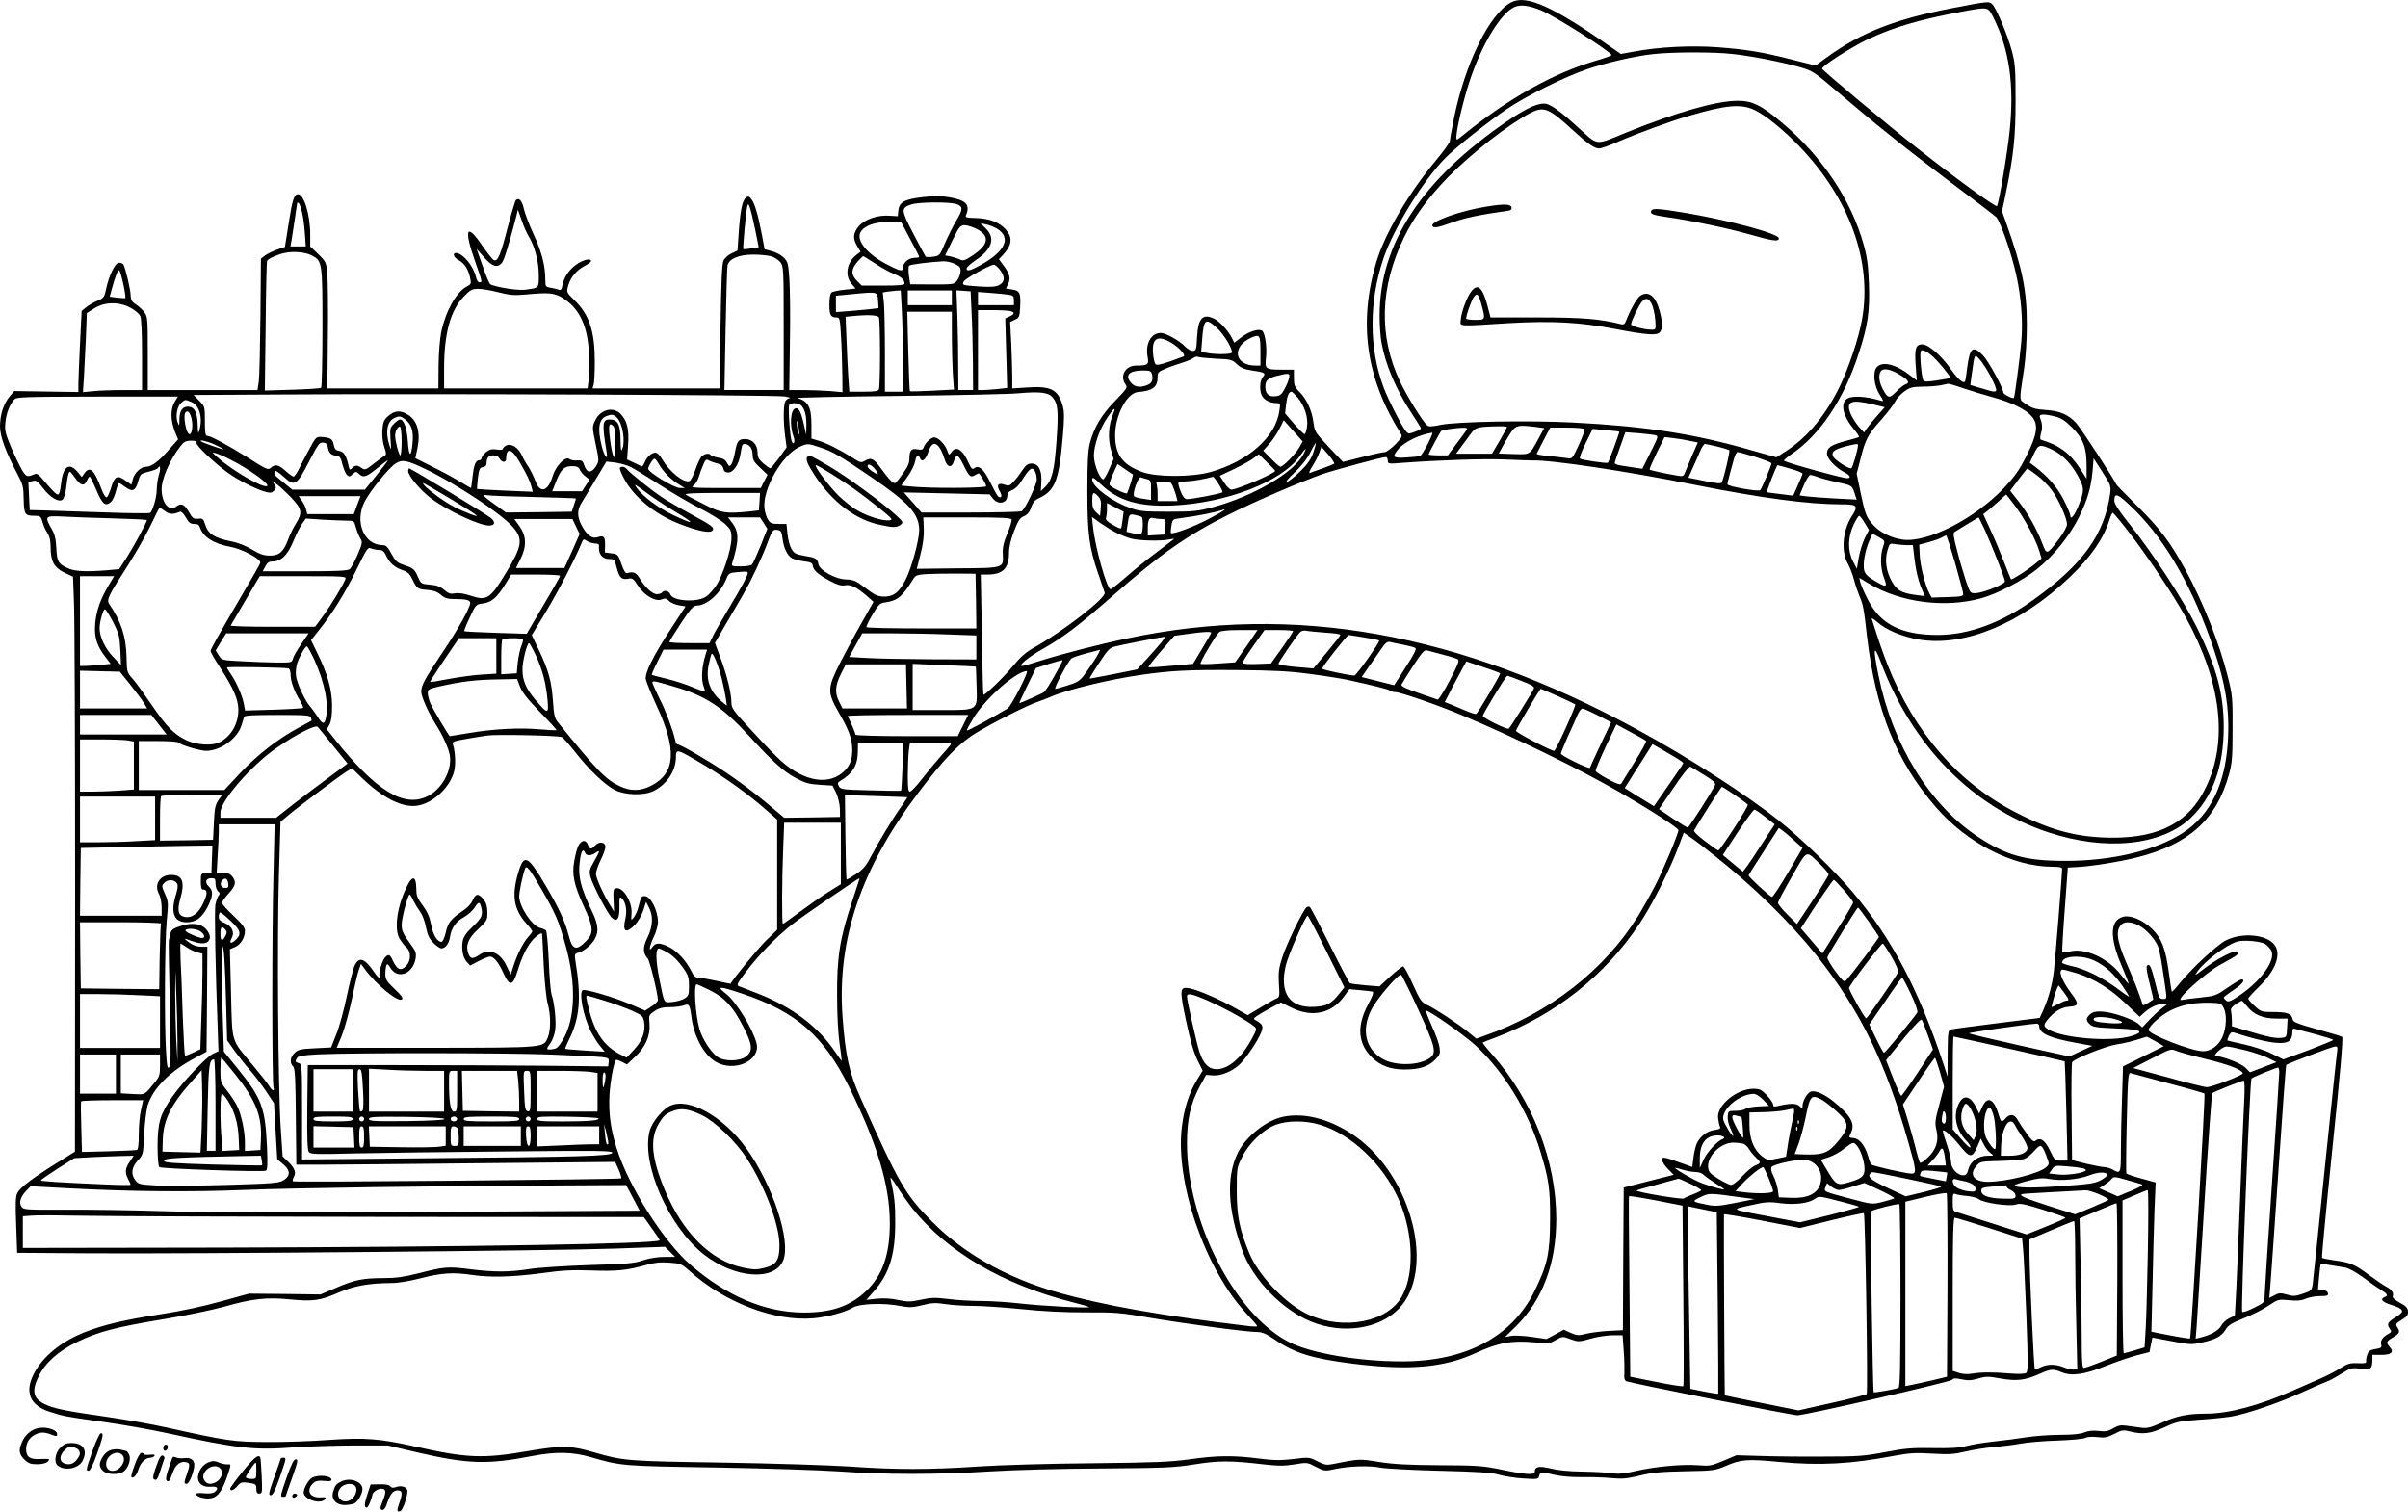 <?xml version="1.0" encoding="UTF-8"?>
<svg xmlns="http://www.w3.org/2000/svg" version="1.0" viewBox="0 0 1474.861 925.951" preserveAspectRatio="xMidYMid meet">
  <g transform="translate(-93,1265.948) scale(0.1,-0.1)" fill="#000000" stroke="none">
    <path d="M10185 12645 c-133 -72 -281 -373 -350 -711 -14 -69 -25 -132 -25 -140 0 -8 -40 -63 -89 -122 -166 -200 -307 -441 -360 -614 -113 -374 -65 -716 148 -1053 12 -19 8 -25 -33 -68 -26 -26 -55 -47 -64 -47 -10 0 -71 -13 -137 -30 l-120 -30 -87 92 c-82 87 -86 94 -93 147 -8 72 -42 147 -86 190 -30 30 -34 41 -34 85 l0 51 -75 0 c-99 0 -104 4 -96 74 7 60 -5 146 -22 163 -17 17 -79 -1 -127 -37 l-45 -35 -15 30 c-22 43 -73 99 -106 116 -71 36 -101 6 -107 -111 -4 -80 -6 -85 -27 -85 -12 0 -32 12 -46 26 -33 36 -119 84 -149 84 -60 0 -96 -66 -81 -147 9 -47 1 -53 -71 -53 -66 0 -101 -65 -64 -116 13 -18 9 -25 -63 -99 -84 -86 -131 -164 -156 -262 -11 -43 -15 -116 -15 -289 0 -265 11 -348 66 -507 19 -56 37 -109 40 -118 11 -31 -254 -237 -437 -339 -45 -25 -81 -57 -126 -112 -58 -70 -173 -181 -180 -174 -2 1 -6 168 -9 369 l-7 367 40 0 c95 0 133 38 133 132 0 36 10 79 31 134 26 66 36 82 60 91 17 7 33 23 39 40 16 46 25 57 56 72 97 46 121 109 144 382 9 104 9 145 0 179 -28 103 -72 126 -217 116 l-93 -6 0 68 c0 38 -3 130 -6 204 l-7 135 29 14 c27 13 29 19 32 74 5 89 -1 104 -48 111 l-39 6 14 29 c17 33 9 64 -32 117 l-25 34 25 26 c56 61 61 105 17 156 -39 44 -102 68 -185 70 -54 1 -64 4 -59 16 28 65 2 93 -100 111 -54 9 -94 9 -165 1 -112 -13 -144 -31 -149 -83 l-3 -34 -49 3 c-73 6 -152 -21 -189 -63 -36 -42 -39 -76 -11 -123 l21 -34 -26 -20 c-59 -46 -72 -126 -30 -176 l25 -30 -67 -7 c-38 -4 -74 -12 -80 -17 -8 -7 -13 -35 -13 -74 0 -65 8 -79 45 -79 18 0 20 -9 26 -115 4 -63 7 -166 8 -229 l1 -114 -77 7 c-42 3 -115 6 -162 6 l-87 0 4 285 c3 157 1 333 -3 392 -7 99 -9 109 -35 135 -15 15 -48 33 -72 39 l-45 12 -17 91 c-23 121 -44 191 -64 216 -14 18 -20 19 -34 8 -22 -16 -35 -84 -44 -220 l-7 -103 -37 -18 c-20 -9 -42 -29 -49 -44 -9 -20 -14 -137 -18 -405 l-6 -378 -389 0 -389 0 7 23 c4 12 7 76 7 142 0 186 -34 288 -125 376 -49 48 -49 49 -38 88 13 51 52 96 101 122 22 11 39 24 39 29 0 20 -48 9 -89 -20 -48 -35 -76 -77 -86 -127 -5 -27 -10 -33 -23 -28 -9 4 -32 9 -49 12 -31 5 -33 8 -33 47 0 88 -22 172 -70 276 -27 58 -54 129 -61 158 -11 52 -31 74 -49 56 -5 -5 -28 -81 -51 -169 -44 -170 -60 -208 -84 -199 -8 3 -40 44 -72 90 -97 143 -114 102 -42 -101 44 -125 44 -125 25 -125 -8 0 -17 14 -21 33 -15 67 -81 147 -123 147 -23 0 -12 -30 17 -44 35 -19 58 -53 70 -106 8 -38 7 -41 -19 -55 -64 -33 -129 -147 -157 -276 -9 -46 -16 -127 -17 -211 l-1 -138 -340 0 -340 0 3 312 c2 172 0 347 -3 388 -7 73 -8 76 -56 123 l-49 47 0 73 c0 122 -39 247 -75 247 -24 0 -35 -35 -58 -185 l-22 -138 -47 -16 c-26 -9 -59 -25 -74 -36 l-26 -20 -3 -350 c-2 -193 -6 -374 -10 -402 l-8 -53 -336 0 -336 0 0 224 c0 212 -1 226 -21 253 -11 15 -35 37 -52 48 -25 16 -31 27 -32 55 0 35 -32 168 -44 189 -4 6 -16 11 -27 11 -24 0 -61 -75 -79 -160 -11 -52 -15 -57 -54 -73 -22 -9 -53 -27 -69 -40 l-27 -22 -10 -200 c-5 -110 -10 -222 -10 -248 l0 -49 -196 3 -197 3 -28 -33 c-38 -46 -59 -112 -59 -184 0 -62 35 -156 112 -302 28 -53 32 -70 33 -143 2 -94 7 -102 67 -102 34 0 38 -3 48 -37 5 -21 19 -51 30 -68 14 -22 20 -47 20 -90 0 -84 22 -123 86 -154 l51 -24 6 -156 c4 -86 7 -878 7 -1761 l-1 -1605 -107 -67 c-151 -94 -229 -153 -245 -185 -12 -22 -13 -63 -8 -198 l6 -170 445 -3 c647 -4 2864 16 3219 29 l304 11 31 -31 31 -31 -67 0 c-41 0 -90 -8 -130 -21 -55 -19 -98 -22 -328 -29 -147 -5 -309 -15 -365 -24 -126 -20 -218 -20 -369 -1 -133 17 -154 15 -315 -26 -87 -22 -136 -29 -211 -29 -126 0 -178 -10 -293 -60 l-94 -40 -219 3 -219 2 -170 -47 c-106 -30 -246 -60 -370 -79 -226 -35 -343 -63 -461 -108 -149 -58 -263 -151 -318 -259 -56 -111 -22 -192 97 -230 86 -28 95 -30 326 -62 114 -16 292 -47 397 -70 429 -94 532 -105 769 -87 83 6 247 11 365 12 l215 0 183 -43 c307 -71 427 -75 700 -22 144 28 248 26 358 -6 189 -55 195 -55 769 -64 297 -5 637 -16 755 -24 277 -20 603 -20 922 0 144 9 439 17 683 18 390 3 443 5 570 25 150 24 221 24 427 0 86 -10 121 -10 186 0 78 13 79 13 131 -15 52 -26 55 -27 115 -14 88 19 215 23 282 9 33 -6 196 -15 364 -19 238 -6 317 -11 360 -24 30 -9 97 -20 148 -23 89 -6 93 -5 99 15 6 26 12 27 99 6 42 -9 105 -14 168 -13 56 1 135 -2 177 -6 63 -6 92 -4 170 15 76 19 130 24 278 27 176 3 186 5 250 32 94 41 131 44 330 25 248 -23 437 -13 705 38 91 17 130 19 230 13 103 -6 134 -4 206 13 47 11 123 23 170 27 47 4 121 13 165 21 44 8 147 17 228 19 82 3 157 10 169 16 13 7 42 9 75 5 45 -5 60 -2 103 20 46 24 54 25 95 15 78 -20 126 -14 211 25 71 33 91 38 204 46 69 4 158 13 199 19 93 14 302 85 451 154 63 29 126 56 140 61 14 4 53 25 88 47 60 37 65 39 119 32 63 -8 73 -1 73 53 l0 32 55 0 c62 0 80 17 51 49 -23 25 -20 34 17 56 43 25 49 36 31 62 -13 21 -12 24 27 48 33 21 40 31 37 53 -2 21 -14 33 -51 52 -27 15 -45 30 -42 38 8 21 -6 42 -39 59 -17 9 -66 42 -108 73 -85 64 -111 75 -212 89 -37 5 -71 12 -74 15 -3 4 26 308 64 677 47 448 66 673 59 677 -5 4 -75 25 -155 47 -119 33 -145 44 -148 60 -6 35 -32 45 -114 45 -76 0 -79 1 -118 36 -22 20 -40 41 -40 46 0 5 29 38 64 71 104 101 141 202 96 260 -49 62 -195 76 -295 27 -54 -26 -213 -174 -286 -265 -24 -30 -45 -52 -47 -50 -2 2 -10 54 -18 115 -20 148 -44 212 -105 271 -54 52 -129 84 -173 73 -83 -20 -87 -124 -12 -299 25 -59 45 -109 43 -111 -1 -2 -22 22 -45 52 -81 105 -221 169 -315 145 -23 -5 -43 -8 -46 -6 -2 3 4 121 15 262 l19 258 55 3 c85 4 255 31 364 58 322 80 491 232 568 510 19 69 22 104 22 279 1 187 -1 207 -28 315 -51 205 -153 463 -263 663 -91 165 -154 249 -290 384 -73 73 -133 134 -133 137 0 12 -217 346 -244 374 -48 52 -101 75 -186 80 -62 4 -83 10 -118 34 -48 33 -46 9 -15 218 10 69 17 176 17 270 0 212 -27 344 -127 625 l-25 70 19 90 c52 249 64 363 64 590 0 198 -3 228 -23 303 -26 96 -92 255 -118 283 -20 22 -22 22 -250 -22 -348 -67 -556 -149 -767 -302 l-67 -49 -143 36 c-185 47 -281 63 -458 76 -160 12 -360 2 -508 -26 l-84 -15 -59 41 c-357 251 -521 324 -613 275z m184 -49 c82 -33 431 -255 431 -274 0 -4 -42 -19 -94 -34 -261 -76 -543 -234 -823 -463 -32 -26 -33 -26 -33 -5 0 46 44 231 82 345 73 221 190 414 273 451 37 17 88 11 164 -20z m2770 -43 c98 -197 129 -411 100 -694 -13 -132 -67 -451 -78 -462 -8 -8 -250 168 -487 354 -178 139 -584 479 -584 488 0 17 183 134 283 181 154 72 305 117 557 165 182 34 174 35 209 -32z m-1601 -224 c117 -12 308 -50 417 -81 77 -23 87 -29 220 -143 227 -194 436 -362 706 -565 140 -105 264 -199 275 -210 25 -23 96 -227 124 -358 30 -136 41 -285 30 -408 -9 -99 -40 -336 -45 -342 -6 -7 -65 22 -65 33 0 27 -91 193 -125 228 -61 63 -80 48 -96 -74 -5 -46 -12 -85 -14 -87 -12 -13 -46 18 -88 78 -52 77 -136 150 -172 150 -41 0 -49 -22 -42 -126 l7 -95 -38 29 c-88 70 -172 91 -207 52 -26 -29 -17 -116 19 -170 23 -35 24 -41 9 -36 -98 30 -188 34 -215 9 -36 -32 -18 -106 46 -182 20 -24 35 -46 32 -48 -2 -3 -36 -13 -75 -23 -93 -24 -121 -42 -121 -79 0 -31 52 -86 109 -116 33 -17 41 -35 15 -35 -31 0 -360 91 -387 107 -4 2 16 20 45 40 175 118 321 335 412 616 56 169 69 259 63 427 -4 114 -11 165 -32 240 -76 274 -257 545 -502 749 -128 108 -182 134 -273 133 -129 -1 -374 -71 -678 -194 -199 -81 -168 -85 -302 36 -96 88 -154 130 -188 139 -43 10 -117 -22 -238 -104 -526 -359 -784 -752 -784 -1193 0 -56 5 -129 11 -162 24 -136 89 -291 185 -436 31 -46 56 -87 57 -92 1 -4 -16 -15 -38 -22 -38 -14 -40 -13 -57 8 -29 39 -106 191 -133 263 -91 241 -91 528 -1 793 63 184 241 474 379 614 62 64 268 227 382 303 123 82 346 192 481 239 120 41 297 82 409 94 114 13 369 14 483 1z m137 -343 c66 -30 181 -124 278 -225 306 -321 444 -701 382 -1057 -19 -109 -79 -290 -134 -406 -84 -175 -197 -314 -327 -399 l-64 -41 -163 46 c-346 99 -637 144 -1081 167 -271 14 -711 6 -811 -14 -50 -11 -74 -12 -83 -4 -27 22 -124 178 -167 269 -132 279 -124 578 25 884 61 125 145 240 269 368 143 146 375 327 508 395 80 40 110 28 260 -110 88 -81 129 -109 158 -109 11 0 61 17 110 39 133 57 316 124 437 160 228 67 321 76 403 37z m-8896 -623 c7 -26 15 -84 18 -130 l6 -83 -47 0 -47 0 6 33 c9 58 35 227 35 232 0 4 4 4 9 1 5 -3 14 -27 20 -53z m4010 46 c40 -14 40 -32 -3 -103 -19 -32 -49 -92 -68 -136 -32 -76 -34 -78 -73 -83 -22 -3 -43 -3 -46 1 -3 4 -37 67 -75 140 -76 146 -77 157 -13 179 43 15 236 17 278 2z m-1234 -154 l22 -110 -45 -7 c-26 -4 -48 -6 -49 -4 -5 5 17 238 24 261 5 18 6 18 15 -5 6 -14 20 -74 33 -135z m-1386 -45 c36 -58 61 -155 61 -235 0 -82 3 -79 -82 -90 -43 -7 -188 16 -216 34 -5 3 -26 53 -46 111 l-37 105 46 -52 c50 -57 80 -66 108 -35 14 15 43 110 88 282 l11 45 23 -65 c12 -36 32 -81 44 -100z m2335 -14 c31 -57 56 -106 56 -110 0 -3 -13 -6 -30 -6 -35 0 -70 -31 -70 -61 0 -25 -18 -21 -102 23 -117 62 -184 144 -158 194 22 40 85 64 172 64 l77 0 55 -104z m532 63 c89 -54 53 -137 -96 -221 -63 -36 -90 -43 -90 -24 0 8 25 31 55 51 102 68 123 135 63 195 l-33 32 35 -7 c19 -4 49 -16 66 -26z m-126 -1 c85 -43 77 -97 -24 -164 -45 -30 -58 -34 -75 -25 -11 6 -36 14 -56 19 l-36 7 45 93 c41 84 48 92 74 92 15 0 48 -10 72 -22z m-4071 -163 c65 -33 66 -41 66 -442 0 -199 -4 -365 -8 -369 -3 -4 -83 -9 -176 -12 l-169 -5 5 393 c2 216 6 397 9 402 9 14 64 39 107 48 55 12 128 5 166 -15z m2813 -5 c20 -6 46 -22 58 -37 19 -25 20 -38 20 -404 l0 -379 -181 0 -182 0 7 368 c4 202 9 380 12 395 8 41 69 67 159 67 39 0 87 -5 107 -10z m637 -44 c36 -24 86 -52 111 -62 46 -17 70 -38 70 -61 0 -10 -30 -13 -131 -13 l-131 0 -29 29 c-38 38 -37 71 2 116 17 19 33 35 36 35 3 0 35 -20 72 -44z m491 -4 c29 -14 35 -22 33 -47 -1 -16 -11 -40 -21 -54 -18 -24 -21 -24 -153 -24 l-134 1 -8 53 c-4 29 -3 57 1 61 8 8 130 23 212 27 19 0 51 -7 70 -17z m275 -36 c33 -43 30 -76 -8 -94 -21 -10 -53 -12 -127 -7 -96 7 -98 8 -88 29 9 19 154 100 185 104 7 1 24 -14 38 -32z m-5369 -90 c9 -42 14 -79 12 -82 -3 -2 -25 -1 -50 2 l-46 6 10 37 c22 84 41 132 49 124 5 -5 16 -44 25 -87z m2297 -47 c68 -17 96 -20 162 -14 147 14 179 11 232 -21 101 -63 152 -169 160 -335 3 -58 3 -131 -1 -162 l-7 -57 -440 0 -439 0 0 124 c0 211 39 354 119 437 42 44 52 49 90 49 23 0 79 -9 124 -21z m2470 -101 c4 -62 7 -202 7 -310 l0 -198 -55 0 -55 0 0 238 c0 130 -3 267 -6 304 l-7 66 29 5 c16 2 41 5 55 6 l26 1 6 -112z m307 67 l0 -45 -135 0 -135 0 0 45 0 45 135 0 135 0 0 -45z m121 -95 c4 -74 7 -210 8 -302 l1 -168 -45 0 -45 0 -1 143 c0 78 -2 215 -5 305 l-6 163 44 -3 43 -3 6 -135z m-573 79 l3 -47 -48 -6 c-26 -3 -85 -8 -130 -12 l-83 -6 0 50 0 50 103 10 c155 15 151 15 155 -39z m800 35 c28 -4 32 -9 32 -34 l0 -30 -110 0 -110 0 0 40 0 41 78 -6 c42 -3 92 -8 110 -11z m-5378 -80 c26 -14 53 -37 59 -50 7 -16 11 -103 11 -239 l0 -215 -119 0 c-65 0 -146 -3 -181 -7 l-62 -6 6 89 c3 49 8 158 12 242 l6 154 46 29 c63 40 152 41 222 3z m5388 -20 c29 -8 28 -18 -5 -33 l-26 -12 6 -213 6 -213 -61 -7 c-33 -3 -74 -6 -89 -6 l-29 0 0 245 0 245 88 0 c48 0 97 -3 110 -6z m-358 -146 c0 -79 3 -186 6 -239 l7 -96 -133 -7 c-73 -4 -134 -5 -137 -3 -2 3 -7 113 -10 246 l-6 241 136 0 137 0 0 -142z m-446 106 c3 -9 6 -107 6 -219 0 -112 -3 -210 -6 -219 -5 -13 -23 -16 -94 -16 l-88 0 -6 83 c-3 45 -8 148 -11 229 l-6 147 38 4 c101 10 161 7 167 -9z m2071 -65 c44 -40 99 -134 89 -150 -6 -10 -92 -12 -148 -2 l-39 6 6 76 c9 127 21 136 92 70z m265 -146 l0 -83 -29 0 c-131 0 -150 116 -27 171 52 23 56 17 56 -88z m-545 56 c47 -28 91 -77 74 -83 -8 -3 -47 -17 -88 -32 -52 -18 -76 -23 -84 -15 -6 6 -13 37 -15 69 -7 92 30 111 113 61z m4686 -106 c20 -21 48 -54 62 -74 l27 -35 -81 -14 c-67 -10 -83 -10 -89 0 -11 18 -24 166 -15 179 9 16 53 -10 96 -56z m-4411 9 c89 -3 97 -6 126 -33 24 -23 45 -32 92 -39 78 -11 88 -17 66 -41 -19 -22 -21 -88 -3 -117 16 -25 51 -42 86 -42 25 0 26 -1 19 -47 -21 -159 -190 -309 -421 -375 -114 -32 -332 -32 -419 0 -121 45 -165 105 -166 224 0 124 72 260 140 266 87 6 120 31 120 87 0 33 4 37 44 54 24 11 70 27 102 37 33 10 66 24 74 31 8 7 21 10 30 6 8 -3 58 -8 110 -11z m4691 -24 c33 -46 72 -118 83 -155 9 -29 -2 -29 -89 -2 l-67 20 6 47 c4 26 9 66 13 90 3 23 9 42 14 42 5 0 23 -19 40 -42z m-502 -76 c51 -31 60 -48 32 -57 -10 -3 -36 -23 -57 -45 -43 -44 -52 -42 -85 21 -22 44 -25 89 -6 108 17 17 62 7 116 -27z m-4583 3 c8 -34 -1 -54 -31 -65 -41 -16 -73 -12 -95 12 -43 47 -17 77 67 78 48 0 53 -2 59 -25z m839 -22 c-3 -16 -16 -46 -28 -68 -18 -33 -28 -41 -57 -43 -39 -4 -60 16 -60 57 0 39 13 52 66 67 78 20 87 19 79 -13z m4133 -63 c48 -16 129 -41 181 -55 115 -32 200 -74 236 -117 42 -49 33 -111 -35 -245 -43 -85 -70 -123 -138 -195 -180 -188 -468 -335 -618 -314 -68 9 -140 44 -179 88 -44 48 -51 65 -80 204 l-23 112 23 89 c30 121 45 149 126 240 38 43 77 93 86 112 9 18 34 46 56 62 35 25 49 29 111 30 39 0 89 4 111 8 22 5 44 9 48 10 5 0 48 -12 95 -29z m-5581 -55 c33 -38 37 -84 24 -267 -13 -182 -28 -241 -69 -281 l-27 -26 3 53 c5 73 -17 116 -58 116 -24 0 -36 -8 -58 -41 -15 -23 -39 -55 -54 -70 -23 -26 -30 -28 -54 -19 -40 15 -53 -2 -31 -39 17 -29 12 -47 -9 -33 -6 4 -27 42 -48 85 -39 82 -72 111 -99 88 -11 -9 -18 -3 -33 30 -38 86 -77 111 -107 68 -14 -20 -15 -19 -25 10 -14 39 -55 81 -80 81 -20 0 -55 -34 -65 -62 -5 -14 -13 -16 -38 -11 -37 7 -49 -6 -49 -58 0 -26 -11 -52 -41 -92 -22 -32 -43 -57 -48 -57 -14 0 -38 25 -80 83 -49 68 -65 76 -101 55 -26 -15 -30 -14 -81 19 -74 47 -156 88 -206 103 l-43 13 0 86 c0 106 -20 143 -85 162 -11 3 268 9 620 13 352 4 681 11 730 16 135 12 186 6 212 -25z m1502 -2 c42 -51 65 -123 56 -179 -3 -24 -10 -44 -15 -44 -4 0 -33 28 -64 63 l-55 64 6 54 c6 52 17 79 33 79 5 0 22 -17 39 -37z m-3144 8 c28 -5 42 -9 33 -10 -10 0 -22 -10 -28 -20 -12 -24 -13 -121 -1 -214 l9 -68 -46 -64 c-26 -35 -50 -64 -54 -64 -4 -1 -23 13 -43 30 -28 25 -35 38 -35 67 0 47 -32 82 -76 82 -41 0 -50 -12 -63 -84 -6 -32 -16 -65 -23 -73 -10 -12 -14 -10 -25 11 -10 19 -24 28 -54 32 -21 4 -42 11 -45 15 -9 15 -40 10 -58 -9 -9 -11 -26 -47 -37 -81 -12 -34 -28 -65 -35 -68 -36 -14 -122 55 -169 134 -10 18 -25 35 -33 38 -22 8 -57 -19 -72 -55 -7 -17 -16 -29 -19 -28 -4 2 -25 12 -48 23 l-42 20 6 86 c7 98 -5 149 -45 192 -46 48 -125 29 -157 -40 -18 -37 -18 -41 3 -142 21 -101 22 -105 4 -135 -27 -46 -57 -46 -72 -1 -11 33 -15 36 -45 34 -18 -2 -39 2 -48 9 -23 19 -83 -42 -102 -105 -28 -95 -78 -109 -106 -29 -10 26 -29 65 -42 85 -14 20 -33 53 -42 74 -21 46 -66 73 -95 57 -11 -6 -20 -15 -20 -20 0 -6 -16 -8 -38 -4 -29 4 -43 1 -65 -16 -15 -12 -27 -28 -27 -36 0 -8 -7 -14 -15 -14 -22 0 -33 -30 -41 -104 -4 -36 -8 -66 -9 -66 -2 0 -32 18 -69 40 -36 22 -112 63 -169 91 l-103 52 13 61 c20 97 -1 171 -60 206 -45 28 -81 25 -119 -9 -27 -24 -32 -36 -36 -87 -2 -38 2 -75 12 -104 13 -37 13 -46 2 -52 -8 -5 -38 -27 -67 -49 -42 -34 -55 -40 -68 -30 -31 22 -42 23 -61 6 -18 -17 -19 -16 -25 11 -14 63 -28 85 -56 91 -23 4 -30 12 -35 39 -7 35 -18 43 -79 47 -27 2 -33 -4 -72 -78 -24 -44 -53 -99 -64 -122 -12 -24 -26 -43 -31 -43 -6 0 -28 16 -49 35 -43 39 -64 43 -90 19 -17 -15 -26 -11 -136 59 -124 78 -233 137 -255 137 -10 0 -13 23 -13 89 0 89 0 90 -34 125 l-35 36 545 3 c874 6 3019 -3 3074 -12z m-3735 -33 c-26 -43 -26 -112 0 -179 l21 -51 -58 -65 c-62 -71 -105 -103 -140 -103 -31 0 -71 -39 -80 -78 l-8 -32 -38 27 c-49 35 -66 25 -87 -47 -9 -30 -21 -55 -27 -57 -6 -2 -21 21 -32 52 -44 118 -71 142 -105 94 l-15 -22 -26 32 c-53 62 -90 33 -102 -80 -4 -37 -10 -59 -18 -59 -11 0 -36 25 -103 105 -16 19 -27 25 -40 20 -44 -19 -51 -17 -75 22 -13 21 -43 83 -67 138 -37 89 -42 106 -37 156 5 55 25 108 54 141 14 16 56 17 509 18 l494 0 -20 -32z m104 -2 c49 -20 70 -101 46 -176 -6 -19 -8 -10 -9 35 -2 74 -18 109 -52 113 -39 5 -59 -22 -60 -76 0 -42 -1 -44 -10 -22 -16 37 -4 102 21 122 27 22 23 21 64 4z m10300 -14 l70 -17 -47 -53 c-26 -29 -54 -64 -63 -77 l-17 -25 -33 37 c-18 21 -41 57 -50 80 -29 75 4 87 140 55z m-6579 2 c28 -11 45 -60 44 -126 l-1 -63 -14 63 c-17 77 -31 104 -51 100 -32 -6 -38 -104 -12 -176 5 -13 6 -29 2 -35 -4 -6 -9 -2 -14 10 -11 30 -23 209 -15 222 8 12 35 14 61 5z m1920 -68 c-25 -60 -30 -145 -11 -210 l17 -58 -28 -64 c-15 -35 -32 -63 -37 -61 -23 8 -55 93 -56 144 0 66 36 168 86 240 41 60 52 64 29 9z m-5641 -24 c9 -42 2 -92 -13 -92 -21 0 -42 116 -24 134 14 14 28 -2 37 -42z m2605 9 c35 -35 53 -146 31 -196 -6 -13 -9 7 -9 63 -1 91 -18 122 -66 122 -46 0 -48 -25 -20 -197 10 -59 -12 -34 -29 32 -27 109 -19 166 27 185 33 13 45 12 66 -9z m8809 7 c35 -9 61 -25 103 -67 69 -69 89 -123 89 -234 l0 -80 -38 59 c-62 96 -129 146 -239 179 -9 3 -9 13 -2 41 10 34 8 59 -7 98 -8 20 26 21 94 4z m-10106 -18 c38 -29 52 -72 45 -142 -8 -94 -23 -91 -29 7 -6 82 -24 135 -49 135 -5 0 -22 -12 -36 -26 -24 -24 -25 -31 -21 -97 5 -69 4 -71 -8 -32 -24 78 -13 143 30 163 31 15 40 14 68 -8z m2411 -60 c4 -30 3 -38 -3 -25 -8 19 -14 83 -6 74 2 -2 6 -24 9 -49z m3064 -113 c-21 -38 -99 -117 -115 -117 -4 0 -30 22 -56 49 l-49 50 36 40 c20 22 48 64 63 93 l27 53 58 -65 58 -65 -22 -38z m-4199 131 c14 -14 17 -188 3 -188 -5 0 -14 34 -20 75 -17 119 -14 144 17 113z m-1298 -94 c0 -46 -4 -84 -8 -84 -9 0 -32 88 -32 121 0 28 19 61 31 54 5 -4 9 -44 9 -91z m6770 89 c0 -3 -21 -42 -46 -85 l-46 -78 -110 0 -110 0 32 43 c17 23 44 59 58 79 29 40 40 43 160 46 34 1 62 -1 62 -5z m177 1 l51 -7 -36 -66 c-54 -100 -48 -96 -151 -93 l-91 3 17 32 c9 18 31 56 49 85 37 57 45 60 161 46z m-423 -16 c-4 -7 -32 -46 -62 -85 l-54 -73 -59 0 c-33 0 -59 3 -59 6 0 5 68 133 77 143 5 7 81 18 126 20 28 1 36 -2 31 -11z m721 3 c3 -6 -13 -49 -35 -97 -40 -86 -40 -86 -72 -81 -18 3 -68 9 -111 13 -43 3 -77 10 -75 14 2 5 21 42 43 84 l40 76 102 0 c56 0 104 -4 108 -9z m213 -16 c3 -3 -64 -184 -70 -190 -6 -6 -162 17 -171 25 -5 4 11 47 35 95 l43 87 80 -7 c44 -4 81 -8 83 -10z m-1173 -75 c-20 -39 -41 -73 -48 -75 -7 -2 -45 -5 -84 -8 -83 -5 -89 2 -47 53 37 43 132 89 207 99 4 1 -9 -31 -28 -69z m1392 54 c22 -6 21 -8 -28 -106 l-50 -100 -42 6 c-23 4 -61 10 -84 13 -24 3 -43 10 -43 16 0 5 15 50 33 99 l32 90 80 -6 c44 -4 90 -9 102 -12z m212 -35 l50 -10 -36 -82 c-19 -45 -39 -92 -44 -105 -8 -20 -13 -22 -46 -16 -83 14 -164 32 -169 37 -3 2 17 48 43 102 l48 97 52 -6 c29 -3 75 -11 102 -17z m-9145 -13 c-5 -14 109 -123 194 -184 58 -42 163 -96 220 -113 38 -11 45 -10 60 4 14 15 15 20 3 38 l-13 22 29 -21 c15 -11 54 -47 86 -80 67 -71 71 -93 29 -161 -16 -25 -37 -68 -47 -96 -28 -76 -55 -100 -113 -99 -37 0 -62 9 -108 37 -38 23 -85 42 -132 51 -98 20 -137 45 -154 99 -12 39 -16 42 -44 39 -28 -3 -35 2 -58 43 -28 47 -47 55 -79 30 -42 -31 -87 25 -87 108 0 63 50 179 113 260 24 31 34 37 68 37 28 0 37 -4 33 -14z m114 -11 c28 -13 52 -26 52 -28 0 -5 -132 42 -139 49 -14 13 42 0 87 -21z m690 -15 c5 -34 19 -48 50 -52 23 -3 29 -10 39 -52 7 -27 19 -56 27 -65 14 -13 18 -13 36 4 19 17 21 17 38 2 28 -26 44 -21 111 33 34 28 64 50 67 50 2 0 -28 -40 -68 -90 l-73 -90 -222 0 -223 0 -55 45 c-58 47 -59 48 -52 68 2 7 22 -5 50 -30 73 -67 82 -62 163 95 53 102 61 113 84 110 18 -2 26 -10 28 -28z m6036 -32 c-13 -39 -33 -69 -78 -114 -34 -33 -71 -63 -82 -66 -14 -4 3 18 46 58 44 42 77 84 96 123 16 33 31 58 33 56 1 -2 -5 -28 -15 -57z m-3450 36 c9 -8 16 -32 16 -52 0 -29 8 -43 46 -78 l45 -43 -21 -40 -20 -41 -217 0 c-196 0 -215 1 -196 15 12 8 27 32 33 53 6 20 18 54 27 74 14 34 18 36 37 26 11 -6 34 -14 51 -18 20 -4 31 -13 35 -30 4 -18 13 -25 30 -25 32 0 66 50 75 112 4 27 9 51 12 56 7 12 31 8 47 -9z m428 -5 c79 -26 118 -49 308 -178 237 -161 299 -229 300 -327 0 -63 -46 -231 -82 -303 -40 -79 -74 -106 -132 -106 -32 0 -54 8 -84 30 -23 17 -56 40 -73 53 -22 15 -46 22 -76 22 -62 0 -162 54 -170 93 -7 35 -15 40 -88 52 -51 9 -61 14 -78 43 -10 17 -21 59 -24 92 l-6 60 -48 0 c-41 0 -51 4 -65 26 -10 14 -19 46 -22 72 -11 117 108 324 213 373 50 23 53 23 127 -2z m734 -4 c9 -13 22 -44 29 -67 16 -54 45 -59 59 -10 5 18 14 31 20 29 6 -1 23 -26 37 -55 34 -71 44 -80 69 -64 11 6 22 12 24 12 7 0 46 -66 46 -79 0 -12 -342 -14 -458 -2 l-62 6 39 55 c22 30 42 72 46 93 8 39 19 48 29 22 11 -30 35 -15 51 35 19 57 44 66 71 25z m4762 9 c37 -9 70 -20 74 -23 5 -5 -29 -153 -46 -197 -3 -8 -34 -6 -104 9 l-101 20 25 56 c14 31 35 77 46 104 11 26 25 47 30 47 5 0 39 -7 76 -16z m862 10 c0 -28 -34 -144 -42 -144 -21 0 -98 51 -109 71 -15 29 2 44 71 63 61 16 80 19 80 10z m1187 -28 c64 -30 120 -87 161 -164 39 -72 39 -87 4 -176 -25 -65 -52 -97 -52 -63 0 8 -18 50 -40 94 -37 75 -100 147 -181 208 l-27 20 25 53 c28 60 36 62 110 28z m-4395 -87 c-4 -3 -36 -16 -72 -29 -36 -12 -71 -25 -78 -28 -7 -2 0 17 17 43 17 27 36 64 42 83 l12 35 43 -49 c23 -27 39 -52 36 -55z m-188 59 c-59 -114 -308 -259 -557 -326 -92 -24 -119 -27 -272 -27 -152 0 -177 3 -235 24 -110 38 -230 129 -230 172 0 19 7 15 55 -30 106 -100 232 -137 439 -128 327 15 665 145 776 301 39 54 47 59 24 14z m-4802 -48 c48 -83 65 -119 74 -155 l7 -28 -169 7 c-93 4 -170 9 -172 10 -1 2 1 32 5 67 7 56 11 64 31 67 14 2 22 10 22 22 0 35 12 50 41 50 18 0 32 -7 39 -20 14 -25 40 -26 40 -1 0 72 35 64 82 -19z m-1767 12 c104 -52 235 -146 222 -159 -20 -19 -213 92 -307 177 -32 28 -33 30 -10 24 14 -4 57 -22 95 -42z m9338 18 c53 -17 97 -34 97 -39 0 -13 -60 -155 -69 -164 -11 -11 -201 23 -201 36 0 5 7 32 14 60 8 29 20 71 26 95 6 23 16 42 23 42 7 0 56 -14 110 -30z m-2943 -85 c0 -15 -233 -115 -268 -115 -9 0 -29 19 -44 43 l-27 42 87 41 c48 23 102 53 119 66 l33 25 50 -49 c27 -26 50 -50 50 -53z m690 64 c0 -21 3 -22 85 -15 228 17 492 26 628 21 84 -4 161 -6 172 -6 114 4 580 -66 993 -149 412 -82 696 -120 900 -120 99 0 106 -8 63 -74 -56 -89 -66 -217 -22 -292 11 -19 27 -61 36 -94 8 -32 24 -78 34 -102 23 -54 27 -77 46 -246 53 -453 179 -766 422 -1047 193 -222 473 -365 715 -365 40 0 58 -4 58 -12 0 -40 -42 -556 -50 -624 -11 -90 -31 -163 -64 -239 l-23 -51 -264 -33 c-145 -18 -272 -35 -281 -38 -16 -4 -18 -20 -19 -146 l-1 -142 -24 75 c-154 461 -317 771 -557 1055 -110 130 -314 328 -452 438 -204 162 -552 386 -870 559 -1089 593 -2099 773 -3120 557 -171 -36 -407 -97 -536 -138 -53 -17 -102 -31 -109 -31 -28 0 42 57 133 108 124 71 209 135 427 326 289 253 454 368 707 494 164 82 446 203 575 248 73 25 362 103 386 104 6 0 12 -10 12 -21z m-4467 -19 c30 -51 70 -92 116 -122 l45 -28 -30 0 c-35 0 -194 97 -194 118 0 15 29 62 39 62 4 0 15 -13 24 -30z m8892 -180 c-34 -252 -167 -438 -471 -655 -195 -141 -398 -215 -585 -215 -226 0 -355 66 -432 223 -20 39 -39 84 -43 99 l-6 28 58 -35 c192 -116 467 -152 689 -90 96 26 254 108 341 178 102 81 203 207 259 322 51 104 73 180 82 283 l6 74 54 -84 c50 -77 53 -86 48 -128z m-10319 146 c189 -91 469 -276 537 -357 62 -72 55 -115 -43 -277 -97 -161 -118 -174 -216 -142 -42 14 -74 19 -97 15 -28 -5 -39 -2 -66 21 -25 21 -47 29 -88 32 -54 5 -55 6 -73 47 -21 49 -28 54 -90 75 -38 13 -49 23 -73 68 -22 41 -33 52 -53 52 -114 0 -174 142 -111 266 33 65 150 210 191 235 40 25 67 20 182 -35z m1257 13 c23 -12 103 -61 177 -109 74 -48 187 -114 250 -146 63 -32 131 -75 152 -95 34 -33 38 -41 38 -87 0 -67 -53 -229 -94 -290 -17 -25 -43 -54 -58 -65 -54 -40 -209 -31 -223 13 -7 21 -39 27 -50 10 -3 -5 -18 -10 -32 -10 -27 0 -74 43 -108 101 -20 32 -36 38 -74 28 -10 -3 -21 15 -35 56 -20 58 -22 60 -61 65 l-40 5 1 45 c1 51 -9 62 -45 49 -33 -13 -67 12 -98 71 -29 54 -29 95 0 141 12 20 51 85 87 144 l64 107 54 -6 c29 -4 72 -16 95 -27z m1509 -32 c8 -16 7 -17 -9 -8 -38 22 -55 40 -48 51 8 13 40 -12 57 -43z m1567 -14 c3 -2 -27 -100 -36 -115 -4 -9 -98 36 -107 51 -3 5 6 36 22 69 l27 59 45 -31 c25 -17 47 -32 49 -33z m-3388 30 c4 -11 19 -30 34 -41 l26 -21 -23 -35 -23 -36 -91 0 -92 0 25 63 c30 74 50 92 100 91 27 -1 38 -6 44 -21z m7415 5 c41 -11 74 -25 74 -30 0 -5 -13 -37 -29 -72 l-28 -63 -79 10 c-43 5 -80 10 -82 11 -4 4 60 166 65 166 3 0 38 -10 79 -22z m-9992 -35 c-8 -25 -14 -68 -14 -94 0 -43 -22 -121 -39 -141 -3 -4 -134 -3 -291 3 -157 5 -322 10 -367 12 l-81 2 -4 85 c-2 47 -4 85 -4 86 1 1 13 4 27 7 22 6 30 -1 63 -44 43 -57 97 -89 119 -70 8 6 18 37 22 69 8 72 15 102 24 102 3 -1 18 -19 33 -40 32 -46 54 -51 70 -15 6 14 14 25 17 25 4 0 22 -37 41 -82 37 -88 56 -103 90 -73 10 9 24 39 30 66 7 27 15 49 19 49 4 0 22 -11 40 -25 43 -31 62 -22 78 38 12 43 15 45 63 57 27 7 53 16 56 21 15 25 20 3 8 -38z m5366 18 c5 -11 10 -33 10 -49 0 -32 -71 -180 -92 -194 -7 -4 -148 -8 -313 -8 l-301 0 -54 62 -54 61 263 -6 262 -6 20 -25 c33 -42 89 -30 89 19 0 14 10 24 29 32 17 6 41 29 56 54 51 82 67 93 85 60z m6135 -22 c31 -23 71 -64 91 -91 42 -57 93 -171 94 -209 0 -16 -19 -51 -48 -90 -77 -101 -76 -100 -105 -24 -34 87 -85 178 -145 255 l-50 63 51 69 c28 37 53 68 55 68 1 0 27 -19 57 -41z m-1338 -13 c21 -8 76 -22 121 -32 87 -18 87 -18 106 -82 l8 -23 -134 7 c-73 4 -152 10 -175 13 l-41 6 26 62 c15 35 33 63 39 63 7 0 30 -6 50 -14z m-4111 -12 c22 -6 24 -11 24 -66 l0 -61 -47 7 c-26 3 -51 10 -56 15 -14 14 24 123 41 116 8 -3 25 -8 38 -11z m438 -29 c15 -25 26 -48 23 -51 -8 -9 -199 -45 -220 -42 -13 2 -25 19 -37 50 -10 26 -15 49 -12 52 3 4 26 6 51 7 36 1 107 13 161 28 3 0 18 -19 34 -44z m-279 -18 c7 -18 17 -45 20 -60 l7 -27 -61 0 -61 0 0 44 c0 24 -3 51 -6 60 -5 13 2 16 40 16 44 0 48 -2 61 -33z m-2533 -91 l-4 -53 -60 -7 c-142 -14 -171 -10 -276 44 -53 27 -104 54 -112 59 -10 8 56 11 220 11 l235 0 -3 -54z m2075 32 c16 -18 19 -33 15 -71 l-4 -48 -24 22 c-19 18 -24 33 -24 71 0 54 7 59 37 26z m-3462 -3 c143 -4 261 -7 262 -9 1 -1 -4 -20 -12 -41 l-13 -40 -201 -3 -202 -2 -64 46 c-74 52 -87 67 -53 60 12 -3 140 -8 283 -11z m9079 -57 c58 -78 126 -205 147 -276 l13 -44 -40 -33 c-43 -36 -143 -100 -147 -94 -2 2 -20 49 -42 104 -21 55 -58 144 -83 197 l-45 98 29 22 c16 13 47 40 69 60 22 21 41 38 42 38 2 0 27 -33 57 -72z m733 -25 c194 -193 361 -488 484 -856 69 -205 93 -353 86 -527 -11 -284 -104 -482 -281 -595 -165 -105 -430 -169 -711 -169 -243 -1 -363 31 -538 146 -298 196 -526 565 -612 992 -34 168 -29 195 14 81 192 -513 562 -890 1026 -1044 352 -117 696 -82 874 89 134 128 201 314 201 556 0 206 -45 370 -168 617 -84 168 -263 442 -406 622 -65 81 -96 128 -96 146 0 56 20 47 127 -58z m-10890 32 l-20 -55 -142 0 -143 0 -7 27 c-3 15 -15 39 -26 55 l-20 28 189 0 190 0 -21 -55z m4689 -89 c-3 -27 -8 -51 -10 -54 -3 -2 -26 8 -51 23 -32 18 -45 31 -41 42 3 8 6 32 6 53 l0 38 51 -27 51 -26 -6 -49z m-5866 53 c27 -21 50 -22 90 -5 10 4 22 -6 38 -34 18 -32 28 -40 52 -40 21 0 30 -6 35 -22 18 -57 85 -100 185 -118 74 -13 192 -77 184 -99 -2 -8 -52 -95 -111 -195 -153 -262 -193 -332 -193 -345 0 -6 25 -51 57 -99 83 -129 113 -197 113 -260 0 -86 -43 -162 -114 -199 -44 -23 -138 -18 -200 10 -78 36 -126 84 -218 220 -45 66 -97 138 -116 159 -34 38 -35 40 -37 136 -3 123 -34 217 -107 323 -16 24 0 57 104 217 49 76 115 190 146 254 31 65 58 118 60 118 2 0 16 -10 32 -21z m6490 7 c0 -2 -42 -27 -94 -54 -87 -47 -223 -98 -234 -88 -2 3 -1 23 3 45 6 39 8 40 53 46 111 14 218 36 270 54 1 1 2 -1 2 -3z m5535 -131 c113 -145 279 -393 354 -530 217 -396 259 -756 121 -1040 -101 -210 -279 -306 -565 -307 -215 0 -379 42 -595 153 -358 184 -624 490 -789 906 -32 82 -50 135 -97 282 -2 7 12 -1 33 -19 56 -50 152 -90 256 -108 278 -47 626 97 925 383 129 123 208 238 243 353 7 23 16 41 20 40 5 -2 47 -52 94 -113z m-6042 88 c9 -6 9 -84 -1 -100 -6 -9 -18 -9 -50 -1 l-42 10 6 42 c9 67 11 68 46 61 18 -4 36 -9 41 -12z m-6300 -9 c114 -3 207 -8 207 -10 0 -13 -79 -159 -121 -225 l-49 -76 -77 -7 c-128 -10 -195 -7 -238 13 -58 26 -66 41 -70 123 -3 56 -9 84 -29 118 -44 78 -41 81 72 75 53 -3 190 -8 305 -11z m10728 -28 l26 -43 -25 -49 c-13 -26 -30 -80 -37 -119 l-12 -70 -23 45 c-34 64 -33 146 2 223 15 31 31 57 35 57 4 0 20 -20 34 -44z m-6743 -1 l22 -35 -41 -103 c-23 -56 -46 -108 -52 -114 -6 -8 -33 -13 -69 -13 -52 0 -59 2 -54 18 43 138 43 193 1 248 l-26 34 98 0 98 0 23 -35z m1518 22 c2 -7 -9 -46 -26 -85 -23 -55 -30 -84 -28 -127 4 -87 11 -85 -277 -87 l-250 -3 23 90 c16 62 22 111 20 158 l-3 67 268 0 c212 0 269 -3 273 -13z m639 -80 c28 -14 70 -31 94 -37 51 -13 181 -16 232 -5 19 4 32 5 29 2 -3 -2 -50 -38 -105 -80 -55 -41 -139 -109 -187 -151 -48 -42 -91 -76 -96 -76 -22 0 -94 255 -107 379 l-7 64 48 -35 c27 -19 72 -47 99 -61z m278 83 c27 0 28 -1 25 -47 l-3 -48 -52 -3 -53 -3 0 40 c0 57 9 74 34 67 11 -3 34 -6 49 -6z m5044 -67 c46 -102 123 -298 123 -315 0 -17 -133 -70 -179 -72 -33 -1 -34 0 -58 69 -13 39 -38 121 -54 184 -25 93 -28 116 -17 122 7 4 42 26 78 48 36 22 66 40 68 41 2 0 19 -35 39 -77z m-10031 57 c42 0 43 -1 54 -42 7 -24 19 -54 27 -67 14 -22 13 -29 -17 -100 -18 -42 -40 -82 -48 -88 -12 -10 -82 -13 -274 -13 l-259 0 16 30 c12 23 22 30 44 30 52 0 92 38 127 122 17 42 42 91 54 108 l23 33 105 -7 c58 -3 124 -6 148 -6z m1402 -36 l22 -46 -46 -104 -47 -104 -148 0 -149 0 27 53 c39 77 38 141 -4 201 l-33 46 178 0 178 0 22 -46z m1265 -74 c7 -59 30 -105 59 -121 12 -6 44 -14 72 -18 42 -5 52 -10 54 -27 4 -29 35 -55 107 -94 44 -23 68 -30 90 -26 35 7 72 -11 134 -65 l41 -36 -70 -124 c-39 -68 -98 -179 -133 -247 -81 -160 -81 -182 -9 -308 64 -111 82 -162 82 -231 0 -62 -17 -100 -60 -137 -100 -84 -260 -45 -403 98 -40 39 -118 121 -174 183 -90 97 -103 116 -103 147 0 56 -27 169 -66 272 l-35 95 62 107 c35 59 85 145 112 192 50 86 119 234 152 325 24 66 31 73 59 68 20 -4 24 -12 29 -53z m6741 -49 c-19 -52 -17 -134 5 -191 23 -60 16 -62 -59 -17 -39 23 -56 40 -62 62 -10 37 5 121 31 181 l20 45 39 -22 c38 -22 38 -22 26 -58z m440 -98 c26 -93 49 -177 50 -188 1 -19 -6 -20 -96 -23 l-97 -3 -15 28 c-26 51 -55 167 -58 232 l-3 64 60 16 c33 9 69 22 80 29 11 6 22 12 25 12 3 0 27 -75 54 -167z m-8329 117 c15 0 25 -5 24 -12 -6 -50 19 -83 62 -83 31 0 33 -3 45 -48 17 -65 30 -80 69 -73 29 6 34 2 63 -43 39 -60 109 -100 146 -83 19 8 27 7 43 -9 10 -11 38 -23 60 -27 l42 -7 -85 -130 c-116 -178 -167 -280 -158 -319 4 -17 33 -88 65 -158 126 -271 117 -413 -30 -490 -67 -35 -127 -37 -196 -4 -85 40 -139 95 -381 395 -17 21 -22 46 -27 121 -8 123 -27 193 -84 312 l-46 97 83 137 c76 125 187 339 220 422 12 31 14 32 36 17 13 -8 35 -15 49 -15z m8035 -10 l36 0 11 -93 c6 -53 22 -121 36 -157 l26 -62 -49 6 c-92 12 -121 28 -152 82 -35 63 -45 129 -28 190 13 46 14 46 49 40 20 -3 52 -6 71 -6z m-9354 -30 c17 0 27 -9 38 -32 18 -43 53 -75 101 -91 31 -10 45 -23 60 -55 28 -58 34 -62 93 -66 37 -3 60 -11 82 -30 26 -22 42 -26 90 -26 65 0 90 -7 90 -24 0 -28 -75 -163 -165 -296 -113 -168 -135 -209 -135 -247 0 -30 41 -123 85 -194 46 -72 82 -151 90 -196 15 -93 -49 -209 -138 -252 -145 -70 -313 34 -564 347 l-51 64 17 31 c11 23 15 57 15 117 -1 97 -29 195 -92 322 l-37 76 43 54 c83 102 165 234 234 375 68 138 70 142 94 132 14 -5 36 -9 50 -9z m2254 -140 c0 -17 -37 -85 -115 -215 -40 -66 -83 -141 -96 -167 l-23 -48 -123 0 c-68 0 -123 3 -123 7 0 4 32 56 71 115 58 88 76 108 96 108 63 0 145 74 181 162 12 32 20 38 51 41 70 7 81 7 81 -3z m1398 -172 l2 -168 -334 0 c-184 0 -337 3 -339 8 -2 4 14 39 37 77 39 65 45 70 81 75 72 10 104 37 168 142 15 24 24 27 84 31 38 2 120 3 183 3 l115 -1 3 -167z m-2548 154 c0 -7 -37 -71 -161 -281 l-43 -74 -189 6 c-104 3 -191 8 -193 10 -3 2 12 40 33 84 38 80 38 80 81 86 52 6 88 37 138 120 l35 57 150 0 c82 0 149 -3 149 -8z m-2765 -59 c-49 -81 -76 -157 -82 -235 -7 -79 10 -135 62 -202 l33 -43 -67 -7 c-36 -3 -78 -6 -93 -6 l-28 0 0 275 0 275 105 0 104 0 -34 -57z m1451 40 c-14 -37 -89 -161 -136 -225 l-50 -68 -261 0 c-143 0 -258 3 -256 8 2 4 43 73 91 155 l87 147 265 0 c249 0 266 -1 260 -17z m-1422 -267 c35 -69 39 -87 43 -169 l4 -92 -50 53 c-48 50 -81 121 -81 173 0 42 23 120 33 116 7 -2 29 -38 51 -81z m6989 -74 c-10 -16 -40 -60 -68 -99 l-50 -71 -103 -7 c-57 -4 -106 -5 -109 -2 -7 7 95 178 115 195 11 8 53 12 125 12 l109 0 -19 -28z m237 21 c-1 -5 -31 -51 -68 -103 l-68 -95 -87 -3 c-51 -2 -87 1 -87 7 0 5 30 53 67 105 l68 96 87 0 c49 0 88 -3 88 -7z m198 -9 c50 -3 92 -9 92 -13 0 -4 -37 -52 -83 -107 l-83 -99 -107 9 c-59 5 -107 14 -107 19 0 9 99 155 129 190 10 12 24 16 40 13 14 -3 68 -8 119 -12z m-700 -2 c-1 -5 -27 -49 -57 -99 l-54 -90 -134 -12 c-74 -7 -137 -11 -139 -8 -2 2 32 46 77 98 l82 94 81 11 c103 15 149 16 144 6z m-5573 -68 c-25 -36 -48 -76 -51 -90 -6 -23 -8 -24 -103 -23 -53 1 -149 4 -214 8 -117 6 -118 6 -137 36 l-19 30 32 53 32 52 252 0 253 0 -45 -66z m3963 59 l172 -6 0 -74 0 -73 -282 1 c-156 1 -331 4 -390 8 l-107 6 40 73 40 72 177 0 c97 0 255 -3 350 -7z m2546 -18 c49 -8 91 -16 93 -19 7 -7 -140 -216 -152 -215 -42 3 -195 36 -197 42 -3 9 152 206 162 206 3 1 45 -6 94 -14z m-1242 -32 c-17 -21 -57 -66 -89 -101 l-58 -63 -145 -29 c-79 -16 -145 -28 -147 -27 -1 1 25 44 58 94 52 80 65 94 97 102 32 9 282 58 305 60 5 1 -5 -16 -21 -36z m-4072 -81 l0 -109 -92 -6 c-51 -3 -142 -16 -202 -27 -59 -12 -110 -20 -112 -18 -1 2 38 63 87 136 l90 132 115 0 114 0 0 -108z m162 102 c4 -3 -1 -22 -9 -42 -8 -20 -18 -66 -22 -102 l-6 -65 -47 -3 -48 -3 0 104 c0 57 3 107 7 110 8 9 117 9 125 1z m5394 -34 c34 -7 67 -15 73 -20 9 -5 -9 -40 -59 -117 l-71 -111 -99 25 -100 25 43 62 c24 33 58 83 76 109 26 39 38 48 55 44 11 -3 48 -11 82 -17z m-5312 -70 c40 -88 61 -170 70 -273 7 -84 1 -84 -75 6 -59 70 -79 118 -79 188 0 47 28 159 40 159 4 0 24 -36 44 -80z m-1361 -17 c67 -146 94 -285 71 -370 -9 -33 -20 -29 -51 20 -16 23 -36 51 -46 62 -29 32 -78 139 -84 183 -3 22 0 57 7 78 15 44 49 104 59 104 5 0 24 -35 44 -77z m2401 35 c-26 -81 -31 -159 -14 -204 6 -15 9 -28 7 -30 -2 -2 -34 9 -73 25 -38 17 -109 40 -159 52 -49 12 -92 23 -93 25 -2 1 13 37 34 78 l38 76 134 0 133 0 -7 -22z m2402 -5 c-8 -16 -36 -59 -63 -97 -46 -66 -51 -71 -117 -93 -39 -13 -76 -23 -82 -23 -12 0 72 159 97 185 5 6 47 20 92 32 45 11 83 22 85 22 1 1 -4 -11 -12 -26z m2109 -3 c44 -11 86 -25 94 -29 11 -7 0 -35 -50 -130 -35 -67 -68 -119 -74 -117 -5 2 -59 21 -118 41 -77 27 -107 41 -103 51 3 7 35 59 71 114 50 77 69 100 83 96 9 -2 53 -14 97 -26z m-4415 -145 c9 -38 21 -92 25 -119 l7 -49 -30 24 c-73 60 -100 132 -82 223 7 34 15 65 18 70 8 13 40 -65 62 -149z m2040 17 c-28 -50 -57 -95 -64 -101 -12 -10 -149 -71 -153 -68 -1 1 22 50 50 108 l52 106 80 26 c44 13 81 24 83 22 2 -2 -20 -44 -48 -93z m2728 13 c5 -5 -134 -241 -147 -249 -3 -2 -31 6 -61 19 -30 13 -72 30 -93 39 l-38 15 22 43 c12 24 41 80 66 125 l44 81 101 -34 c56 -18 103 -36 106 -39z m-3636 -80 l3 -135 -197 0 -198 0 -20 40 c-28 55 -25 100 10 170 l30 60 185 0 184 0 3 -135z m425 121 c0 0 3 -51 4 -113 5 -159 14 -153 -213 -153 l-178 0 0 141 0 142 193 -8 c105 -4 193 -8 194 -9z m-4209 -11 c6 -3 12 -20 12 -39 0 -41 23 -104 58 -159 13 -22 21 -41 18 -44 -3 -3 -84 -8 -180 -11 l-175 -5 -7 39 c-9 49 -44 131 -78 181 -14 20 -26 40 -26 44 0 6 356 0 378 -6z m6255 -34 c87 -11 191 -28 230 -36 160 -35 252 -58 262 -66 5 -5 19 -9 31 -9 30 0 265 -81 409 -142 313 -131 696 -318 947 -461 197 -113 378 -229 378 -243 0 -21 -86 -227 -139 -333 -29 -57 -77 -142 -106 -190 -208 -334 -542 -595 -942 -736 l-51 -18 -49 40 c-56 47 -201 143 -255 168 -32 16 -42 30 -85 126 -26 60 -53 109 -59 109 -6 0 -41 -28 -78 -61 l-67 -62 -87 7 c-47 4 -90 10 -94 13 -5 2 -60 107 -123 233 -63 126 -118 231 -123 234 -4 2 -13 2 -19 -2 -20 -13 -122 -222 -149 -306 -22 -69 -25 -93 -21 -163 5 -70 4 -82 -11 -88 -9 -3 -54 -28 -98 -55 l-82 -49 -78 44 c-89 51 -228 111 -277 120 -62 12 -64 -3 -23 -197 25 -119 47 -194 69 -240 l33 -67 -36 -59 c-47 -78 -77 -169 -91 -283 -44 -339 144 -880 398 -1149 35 -37 63 -70 63 -74 0 -3 -19 -3 -42 -1 -545 65 -904 128 -1191 211 -303 87 -569 238 -759 431 -163 164 -201 229 -437 756 -71 157 -93 259 -111 502 -33 472 114 906 465 1369 154 204 245 298 347 362 104 64 321 174 383 194 22 8 58 21 80 31 97 43 357 106 551 134 188 27 290 32 589 30 230 -2 323 -7 448 -24z m-7224 -67 c36 -45 74 -96 84 -113 l18 -31 -205 0 -206 0 0 115 0 116 122 -3 122 -3 65 -81z m5445 -25 c-31 -61 -64 -115 -73 -120 -110 -65 -245 -138 -249 -134 -3 2 17 38 42 79 75 120 258 281 324 285 8 1 -10 -44 -44 -110z m3076 49 c60 -23 79 -35 75 -46 -8 -21 -146 -241 -154 -246 -12 -7 -162 67 -159 79 5 20 142 245 150 245 4 0 43 -14 88 -32z m-6135 -35 c13 -35 48 -78 123 -156 58 -59 103 -109 101 -110 -2 -2 -49 0 -104 5 -125 11 -286 2 -433 -23 -63 -10 -115 -19 -117 -19 -5 0 -106 170 -120 203 -8 20 -15 47 -15 61 0 22 7 26 68 40 144 32 225 42 378 44 l101 2 18 -47z m945 0 c192 -56 293 -123 453 -296 155 -169 215 -223 292 -264 58 -31 82 -37 147 -41 l77 -5 22 -44 c12 -26 22 -66 23 -96 l1 -52 -171 -3 -171 -2 -114 96 c-63 53 -170 133 -239 179 -121 81 -284 175 -301 175 -5 0 -11 12 -14 28 -12 55 -58 179 -92 245 -19 38 -38 80 -43 93 -11 28 -10 28 130 -13z m5412 -58 c56 -25 104 -48 106 -50 7 -7 -119 -285 -129 -285 -20 0 -234 112 -234 123 0 10 146 257 152 257 2 0 49 -20 105 -45z m245 -118 l81 -42 -64 -135 c-35 -74 -65 -139 -66 -144 -4 -10 -178 75 -178 87 0 5 19 50 41 101 23 50 50 110 60 134 10 23 24 42 31 41 7 0 50 -19 95 -42z m-8813 -57 l47 -60 -265 0 -266 0 0 60 0 60 219 0 218 0 47 -60z m930 44 c4 -9 5 -18 4 -19 -2 -1 -37 -21 -79 -43 -131 -72 -247 -162 -354 -274 l-101 -108 -262 0 -262 0 0 150 0 150 119 0 c67 0 122 -4 126 -10 8 -13 131 -50 167 -50 88 0 192 75 217 156 7 21 14 45 16 52 3 9 53 12 204 12 175 0 200 -2 205 -16z m3994 -49 l-32 -65 -313 0 c-183 0 -313 4 -313 9 0 7 -28 75 -48 114 -2 4 163 7 367 7 l371 0 -32 -65z m-3855 -127 l86 -106 -107 -79 c-59 -43 -157 -117 -219 -165 l-112 -88 -171 0 -170 0 0 33 c0 70 192 291 344 395 118 82 239 144 252 129 6 -7 50 -60 97 -119z m8039 33 c4 -3 -27 -60 -68 -126 -41 -66 -79 -126 -83 -134 -7 -11 -23 -6 -81 25 -40 21 -74 44 -77 50 -2 6 26 73 61 148 l66 138 87 -47 c49 -26 91 -50 95 -54z m-6640 23 c9 -5 44 -45 79 -89 84 -108 185 -205 245 -235 64 -32 178 -35 237 -6 81 40 136 123 137 205 0 56 3 55 169 -44 139 -83 279 -184 385 -278 l66 -58 0 -337 0 -338 -71 -69 c-52 -52 -211 -246 -214 -262 0 0 -38 7 -85 18 -47 10 -96 19 -111 19 -19 0 -30 9 -46 43 -31 62 -87 122 -136 146 -55 27 -82 27 -101 -1 -25 -36 -20 2 9 64 14 29 25 69 25 89 0 71 -45 159 -81 159 -21 0 -22 -2 -39 -67 -5 -22 -18 -51 -28 -63 -17 -21 -17 -21 -14 23 6 70 -51 164 -95 155 -16 -3 -18 -12 -15 -73 l3 -70 -20 33 c-43 67 -91 172 -91 198 0 15 14 55 31 89 17 35 29 71 27 82 -5 26 -41 28 -63 3 -24 -26 -33 -25 -45 6 -13 33 -40 28 -59 -10 -7 -15 -18 -57 -24 -92 -15 -85 -1 -146 59 -277 59 -127 62 -163 15 -211 -61 -63 -85 -56 -107 30 -24 91 -59 167 -140 305 -113 192 -135 202 -171 79 -40 -137 -26 -222 51 -308 20 -21 36 -43 36 -48 0 -4 -11 -19 -24 -33 -29 -31 -68 -106 -91 -179 l-17 -53 -23 49 c-40 87 -106 115 -170 72 -40 -27 -54 -25 -66 7 -19 51 -2 94 59 150 54 51 57 55 57 102 0 35 -6 58 -21 78 -31 41 -51 41 -68 -1 -9 -21 -32 -47 -57 -63 -76 -51 -96 -75 -109 -136 -8 -34 -19 -57 -26 -57 -26 0 -52 43 -64 107 -9 47 -23 78 -51 116 -32 42 -39 60 -39 97 -1 102 -33 89 -81 -33 -43 -110 -51 -220 -21 -269 12 -19 30 -43 42 -53 30 -27 27 -85 -5 -115 -31 -30 -52 -21 -78 33 -19 42 -27 45 -50 20 -18 -21 -40 -99 -32 -113 3 -6 3 -10 -2 -10 -4 0 -18 15 -30 33 -58 85 -92 98 -119 46 -9 -17 -31 -102 -49 -188 -18 -86 -47 -193 -65 -237 l-32 -81 -99 -5 c-87 -4 -103 -8 -124 -28 -28 -26 -32 -61 -10 -83 12 -13 15 -65 17 -309 l3 -293 150 0 c83 0 522 4 976 9 l827 8 21 -47 c12 -27 19 -51 15 -54 -7 -7 -2003 -25 -2010 -18 -3 3 -1 15 6 27 15 28 5 54 -35 93 l-34 33 -11 165 c-17 244 -23 1166 -12 1549 l10 335 39 33 c52 46 335 258 370 278 l29 17 64 -62 c126 -121 245 -180 335 -167 97 15 199 109 226 209 11 40 8 119 -6 163 -6 21 -1 23 87 38 51 9 107 18 123 20 55 8 440 0 457 -10z m-2659 -20 l37 -7 0 -147 0 -147 -92 -7 c-50 -3 -124 -6 -165 -6 l-73 0 0 160 0 160 128 0 c70 0 144 -3 165 -6z m4745 -159 c-3 -80 -7 -147 -9 -149 -2 -2 -86 -1 -187 2 -172 4 -183 6 -194 25 -9 17 -8 23 7 32 76 44 108 96 109 177 l1 58 139 0 139 0 -5 -145z m291 128 c-8 -10 -36 -43 -63 -73 -27 -30 -76 -90 -109 -132 -33 -43 -66 -78 -74 -78 -10 0 -13 23 -13 98 0 53 3 121 6 150 l7 52 130 0 c122 0 129 -1 116 -17z m4454 -80 c20 -13 37 -25 37 -28 0 -4 -52 -80 -137 -202 l-43 -62 -90 55 -89 56 25 39 c13 22 39 63 58 92 18 28 45 71 60 95 l27 43 57 -32 c31 -18 74 -43 95 -56z m165 -101 c53 -32 71 -49 67 -60 -11 -30 -160 -262 -168 -262 -4 0 -45 25 -92 56 l-84 57 91 133 c54 80 95 131 102 127 6 -3 44 -26 84 -51z m187 -122 c40 -27 76 -54 80 -60 6 -9 -169 -280 -181 -280 -4 0 -40 25 -80 56 -45 34 -72 60 -68 67 27 48 167 267 170 267 3 0 38 -22 79 -50z m-9287 -32 c-19 -28 -24 -49 -28 -138 l-5 -105 -162 -3 -163 -2 0 133 c0 74 3 137 7 140 3 4 89 7 190 7 l184 0 -23 -32z m4219 18 c1 -1 -14 -24 -33 -52 -53 -73 -135 -208 -184 -301 -36 -69 -52 -88 -97 -118 -30 -20 -56 -35 -58 -33 -2 2 -5 119 -7 260 l-3 257 190 -6 c105 -3 191 -7 192 -7z m-4607 -129 l0 -134 -112 -6 c-62 -4 -166 -7 -230 -7 l-118 0 0 140 0 140 230 0 230 0 0 -133z m9862 8 l58 -45 -78 -119 c-42 -66 -86 -131 -97 -145 l-20 -26 -62 51 -61 51 91 139 c51 76 97 139 102 139 6 0 36 -20 67 -45z m-5662 -223 l0 -189 -77 -48 c-43 -27 -121 -82 -175 -122 -54 -40 -100 -73 -103 -73 -7 0 -6 277 2 463 l6 157 174 0 173 0 0 -188z m-3475 -129 c-10 -360 -9 -1273 0 -1303 9 -29 -8 -25 -27 8 -9 15 -54 72 -100 127 -135 162 -125 128 -133 440 l-7 270 31 13 c35 15 61 57 61 99 0 21 -16 42 -70 93 -39 36 -70 71 -70 79 0 8 18 33 40 57 44 48 49 71 22 105 -14 17 -28 22 -57 21 l-38 -2 6 107 c4 58 7 126 7 150 l0 43 171 0 171 0 -7 -307z m9317 205 l48 -43 -88 -150 c-49 -82 -93 -150 -99 -150 -11 0 -143 122 -143 132 0 3 42 70 93 148 l92 143 25 -18 c14 -10 46 -38 72 -62z m-487 -93 c234 -185 459 -405 617 -603 270 -339 427 -658 568 -1156 47 -164 49 -186 18 -186 -36 1 -239 47 -247 56 -4 5 -13 27 -19 50 -19 66 -53 109 -89 112 -31 3 -31 3 -16 33 27 55 -1 105 -108 192 -55 44 -108 68 -137 60 -21 -5 -52 -57 -52 -89 0 -16 -1 -16 -20 1 -19 17 -60 17 -137 -2 -17 -4 -23 -1 -23 10 0 9 -17 34 -38 57 -34 35 -44 40 -84 40 -101 0 -225 -103 -215 -179 2 -20 7 -43 11 -52 6 -13 -1 -17 -35 -22 -45 -6 -90 -42 -108 -86 -6 -14 -15 -52 -19 -83 l-7 -57 -70 25 c-106 38 -115 39 -115 18 0 -10 16 -35 36 -55 l35 -36 -153 -39 -153 -39 -3 -437 -2 -437 -83 -4 c-45 -2 -108 -10 -139 -17 -51 -13 -60 -12 -98 5 l-42 19 -53 -29 -53 -28 -90 13 c-49 7 -107 10 -127 6 l-37 -7 74 73 c158 160 239 379 240 648 0 359 -145 731 -395 1013 -33 37 -58 69 -56 70 2 2 38 16 79 31 365 138 670 379 881 696 77 114 188 334 239 472 l33 87 43 -30 c24 -16 91 -67 149 -114z m-9207 -17 l-3 -83 -32 -3 c-32 -3 -33 -4 -33 -53 0 -37 4 -49 15 -49 27 0 27 -26 -1 -85 -30 -64 -72 -93 -118 -81 -35 9 -41 42 -22 109 30 105 14 147 -56 147 -70 0 -107 -60 -73 -120 8 -14 14 -49 15 -77 l0 -53 -250 0 -250 0 2 208 3 207 245 5 c135 3 316 7 403 8 l158 2 -3 -82z m2286 37 c7 -19 36 -19 64 1 29 20 28 12 -10 -54 -29 -52 -31 -58 -20 -98 14 -51 105 -224 130 -247 32 -29 47 -6 46 68 -1 54 1 64 12 54 26 -22 37 -76 24 -129 -19 -78 4 -92 59 -36 18 19 41 58 51 88 l17 53 18 -35 c27 -52 24 -115 -9 -183 -30 -61 -29 -95 1 -129 13 -14 61 -211 63 -255 0 -7 -17 -24 -39 -38 l-39 -26 -94 40 c-98 42 -275 94 -289 85 -25 -15 5 -164 50 -253 17 -32 42 -73 58 -91 l27 -33 -119 7 c-66 4 -121 9 -123 11 -2 1 8 25 21 52 68 134 79 258 41 489 -6 38 -4 42 19 48 33 8 84 51 102 87 23 43 18 88 -16 159 -77 160 -92 228 -75 333 7 47 19 60 30 32z m7564 -69 c28 -28 52 -56 52 -63 0 -7 -44 -79 -97 -158 l-97 -146 -58 58 c-32 31 -58 64 -58 72 0 8 39 81 86 163 97 167 81 161 172 74z m-7834 -150 c89 -152 109 -200 151 -351 65 -235 59 -448 -18 -576 -27 -45 -37 -54 -65 -57 -38 -4 -39 0 -10 38 11 16 24 51 28 77 8 50 -3 164 -22 222 -6 18 -13 112 -17 207 -4 96 -12 179 -17 184 -6 6 -21 12 -35 15 -48 9 -129 130 -129 194 0 28 20 126 36 170 8 23 30 -4 98 -123z m-1994 30 c0 -18 7 -39 15 -46 12 -10 13 -16 4 -27 -7 -7 -15 -32 -20 -56 -6 -36 0 -392 15 -779 l4 -118 -35 -16 c-40 -20 -188 -176 -250 -266 -72 -104 -87 -154 -88 -295 0 -73 4 -126 11 -133 10 -10 624 -31 652 -22 10 4 12 35 7 151 -11 236 -32 293 -182 478 l-82 101 -10 319 c-5 175 -6 322 -1 327 11 11 18 -92 25 -358 l6 -219 45 -64 c25 -34 68 -89 96 -120 28 -32 72 -90 98 -129 l48 -72 10 -172 10 -172 36 -30 c46 -38 46 -73 0 -100 -27 -16 -71 -19 -340 -27 -171 -5 -363 -7 -428 -4 -109 6 -118 8 -136 31 -30 38 -25 79 13 122 34 36 34 37 40 161 3 68 13 147 21 176 33 107 135 209 294 294 l67 36 3 322 2 321 -38 0 c-25 0 -50 9 -72 25 -39 29 -38 30 15 10 57 -20 92 -19 105 5 8 14 7 26 -1 43 -29 57 -92 72 -182 41 -37 -12 -48 -22 -53 -42 -3 -15 -7 -33 -10 -40 -2 -7 1 -183 6 -390 7 -306 7 -379 -4 -390 -11 -11 -14 6 -19 94 -11 171 -8 675 4 803 11 112 10 119 -11 165 -20 46 -21 49 -4 67 21 23 62 22 78 -3 7 -12 5 -31 -7 -71 -34 -109 -11 -167 66 -167 56 0 92 26 127 91 35 67 38 101 9 128 -27 25 -19 51 16 51 22 0 25 -4 25 -34z m78 1 c3 -22 -1 -27 -18 -27 -26 0 -37 25 -20 45 18 22 34 13 38 -18z m3821 -110 c-75 -223 -94 -342 -92 -582 0 -121 7 -237 16 -295 8 -52 13 -96 12 -98 -1 -1 -18 21 -37 50 -105 158 -267 280 -478 362 -52 21 -103 40 -114 44 -16 7 -11 17 43 89 74 98 181 209 279 287 53 43 408 286 417 286 1 0 -20 -64 -46 -143z m6075 69 c31 -35 56 -68 56 -75 0 -6 -42 -79 -94 -161 l-94 -151 -66 77 -66 77 18 27 c86 135 178 270 184 270 3 0 31 -29 62 -64z m-8762 -64 c10 -20 29 -51 42 -69 13 -17 29 -60 35 -94 10 -48 20 -70 46 -96 18 -18 40 -33 48 -33 25 0 47 29 53 70 9 56 36 94 85 121 24 14 53 39 64 56 25 40 33 41 42 6 12 -49 5 -66 -51 -119 -40 -38 -57 -63 -62 -89 -9 -50 2 -105 26 -129 l20 -21 53 28 c29 15 59 27 68 27 24 0 55 -39 83 -103 37 -82 57 -79 86 15 27 90 60 155 98 196 25 26 51 41 52 30 1 -2 5 -86 10 -188 5 -103 16 -209 25 -240 19 -70 19 -161 0 -206 -26 -63 -14 -62 -686 -63 l-607 0 30 71 c16 39 45 141 63 227 18 86 38 170 45 186 l11 30 22 -30 c70 -97 207 -209 229 -187 8 8 -4 25 -46 64 -48 46 -56 59 -56 90 0 20 3 44 6 53 5 13 10 10 25 -14 45 -74 140 -37 155 60 4 26 0 42 -20 69 -57 78 -66 96 -66 135 0 41 38 185 49 185 3 0 14 -17 23 -38z m8913 -127 c33 -47 61 -89 63 -94 2 -7 -162 -225 -203 -269 -9 -10 -22 1 -64 58 -29 40 -51 78 -49 85 4 16 181 304 188 305 3 0 32 -38 65 -85z m-10030 1 c62 -58 66 -81 23 -119 -27 -22 -35 -14 -18 18 18 35 0 72 -45 91 -27 11 -35 20 -35 39 0 14 4 25 9 25 5 0 35 -24 66 -54z m6710 -186 l109 -219 -30 -37 c-51 -64 -78 -78 -153 -82 -152 -9 -216 83 -176 253 15 65 121 305 134 305 4 0 56 -99 116 -220z m-7139 172 c-2 -4 -6 -97 -8 -205 l-3 -197 -240 2 -240 3 -3 203 -2 202 250 0 c138 0 249 -4 246 -8z m12113 -11 c45 -23 98 -81 118 -128 12 -29 25 -106 49 -280 5 -40 4 -43 -18 -43 -22 0 -26 8 -46 93 -25 103 -36 127 -51 112 -7 -7 -2 -43 15 -109 14 -54 24 -99 22 -100 -2 -1 -16 -10 -31 -20 -16 -10 -30 -16 -32 -14 -1 2 -10 28 -20 58 -10 30 -37 99 -61 154 -74 166 -88 232 -58 274 19 28 61 29 113 3z m-11719 -26 c11 -13 11 -20 0 -40 -19 -36 -30 -31 -30 15 0 42 9 50 30 25z m-152 -11 c30 -21 30 -47 0 -39 -48 13 -97 38 -92 46 9 15 68 10 92 -7z m12647 -78 c14 -10 31 -28 37 -41 26 -58 -61 -181 -192 -271 -58 -39 -72 -45 -85 -34 -8 7 -15 15 -15 19 0 3 27 24 60 46 56 37 76 65 48 65 -6 0 -45 -23 -85 -51 -69 -48 -77 -51 -164 -60 -50 -5 -103 -12 -117 -15 -49 -10 143 165 237 216 112 62 118 66 105 80 -14 14 -125 -43 -208 -107 -54 -42 -57 -43 -37 -14 45 63 173 160 241 182 39 13 147 3 175 -15z m-12730 -20 c20 -14 49 -27 65 -31 l30 -7 0 -112 c0 -62 -3 -194 -7 -293 l-6 -181 -45 -21 c-24 -12 -47 -20 -49 -17 -3 3 -9 114 -14 248 -4 134 -10 287 -13 341 -2 53 -2 97 -1 97 2 0 20 -11 40 -24z m10440 -56 c26 -45 44 -87 41 -95 -8 -21 -190 -284 -196 -284 -9 0 -105 171 -105 186 0 15 195 272 207 273 3 0 27 -36 53 -80z m-7507 31 c41 -21 77 -57 116 -115 21 -31 26 -51 26 -97 0 -52 -3 -60 -26 -75 -14 -10 -47 -19 -74 -22 -56 -5 -50 -15 -80 132 -25 124 -26 196 -3 196 2 0 20 -9 41 -19z m8748 -55 c65 -30 125 -84 175 -158 21 -31 39 -60 39 -63 0 -3 -33 19 -72 49 -88 66 -202 122 -280 138 -32 7 -58 16 -58 21 0 42 118 49 196 13z m-101 -80 c105 -34 202 -94 298 -187 l82 -78 25 23 c35 33 84 56 117 56 l28 -1 -35 -27 c-19 -14 -54 -47 -77 -71 l-42 -45 -23 21 c-32 29 -163 74 -224 76 -39 2 -57 -3 -73 -17 -26 -24 -26 -38 0 -62 17 -16 42 -19 154 -24 160 -6 188 -19 99 -47 -124 -38 -426 -13 -511 42 -30 20 -29 27 8 70 38 43 79 65 124 68 57 4 59 17 14 78 -62 82 -87 149 -54 149 8 0 48 -11 90 -24z m-11638 -416 l0 -125 -8 140 c-3 77 -6 203 -6 280 l1 140 6 -155 c4 -85 7 -211 7 -280z m7599 197 c105 -228 114 -266 74 -297 -65 -49 -216 -52 -294 -6 -102 60 -129 175 -68 298 32 66 165 222 184 216 4 -2 52 -97 104 -211z m3018 93 c29 -62 44 -105 39 -113 -17 -28 -197 -247 -204 -247 -3 0 -25 39 -48 87 l-42 87 73 106 c39 58 84 122 98 142 14 21 28 37 31 38 3 0 27 -45 53 -100z m-7357 24 c92 -46 143 -101 206 -225 57 -110 60 -149 14 -183 -40 -29 -134 -29 -174 0 -40 30 -91 108 -109 170 -25 88 -37 274 -17 274 4 0 40 -16 80 -36z m8296 -16 c30 -41 32 -48 14 -48 -7 0 -29 -9 -50 -20 -20 -11 -39 -20 -41 -20 -2 0 6 31 17 70 12 38 24 67 27 62 3 -4 18 -24 33 -44z m-8092 -7 c326 -110 492 -255 648 -567 174 -351 251 -606 251 -838 0 -192 -45 -320 -145 -415 -98 -93 -213 -133 -384 -132 -234 1 -467 99 -689 290 -168 144 -382 483 -456 719 -37 120 -49 212 -43 327 6 88 27 198 40 212 3 2 19 -3 36 -12 l31 -16 49 46 c64 60 95 130 89 203 -5 52 -4 54 31 78 27 18 49 24 93 24 31 0 69 5 84 10 34 13 39 6 48 -64 14 -122 75 -237 150 -281 113 -66 275 6 250 113 -21 85 -124 254 -186 303 -64 50 -46 50 103 0z m3856 14 c9 -3 -1 -29 -28 -79 -70 -131 -63 -239 24 -324 52 -51 112 -73 198 -74 91 0 146 17 187 58 32 32 34 38 29 77 -3 24 -24 83 -47 131 -22 49 -38 91 -36 94 10 9 231 -146 304 -213 173 -160 322 -402 396 -647 52 -170 61 -232 60 -418 -1 -209 -16 -278 -95 -439 -138 -280 -421 -431 -811 -431 -273 0 -567 51 -700 122 -331 176 -618 740 -618 1214 0 146 22 244 78 348 l39 71 41 -3 c47 -4 111 21 159 62 36 31 113 142 136 198 17 40 12 53 -31 77 -16 9 -15 11 3 25 11 8 49 30 85 50 l65 35 65 -32 c124 -62 244 -37 320 66 l35 47 65 -6 c36 -3 71 -7 77 -9z m-7554 -22 l127 -6 0 -159 0 -158 -245 0 -245 0 0 165 0 165 118 0 c64 0 174 -3 245 -7z m6499 -14 c105 -41 281 -136 330 -177 17 -14 16 -18 -14 -74 -62 -117 -144 -188 -216 -188 -49 0 -82 33 -106 107 -17 52 -76 314 -76 338 0 20 20 19 82 -6z m-3647 -20 c55 -17 130 -45 167 -61 62 -28 67 -33 73 -68 10 -59 -11 -116 -62 -171 l-45 -48 -40 20 c-95 48 -154 132 -188 265 -22 86 -23 94 -12 94 4 0 53 -14 107 -31z m10059 -35 c40 -50 96 -74 179 -74 l68 0 -3 -57 c-3 -58 -3 -58 -37 -61 -38 -4 -83 6 -213 45 l-88 26 0 36 c0 20 -3 45 -5 56 -4 15 3 26 27 42 18 12 35 22 38 22 3 1 18 -15 34 -35z m-144 -9 c20 -41 17 -122 -8 -178 -24 -53 -70 -87 -119 -87 -69 0 -333 103 -333 130 0 23 77 92 134 120 71 35 143 49 241 47 67 -2 70 -3 85 -32z m-674 -66 c77 -20 65 -33 -24 -27 -84 6 -106 13 -97 29 8 12 67 11 121 -2z m-1138 -101 l31 -87 -93 -142 c-51 -77 -97 -142 -101 -142 -4 -1 -27 48 -50 108 l-43 110 36 45 c113 141 175 211 182 203 4 -4 21 -47 38 -95z m682 54 c0 -43 67 -72 227 -101 l98 -18 -70 -32 -70 -33 -307 68 c-170 38 -308 71 -308 74 0 5 349 55 413 59 10 1 17 -6 17 -17z m1693 -48 c59 -16 107 -31 107 -35 0 -3 -69 -31 -152 -63 l-153 -56 -71 35 c-39 20 -114 45 -170 57 -54 12 -100 23 -102 24 -1 1 3 13 9 28 10 20 17 25 33 20 198 -64 309 -79 340 -48 9 8 16 29 16 46 0 24 4 29 18 25 9 -2 65 -17 125 -33z m-1876 -89 c185 -41 337 -76 339 -77 1 -2 6 -139 10 -306 l7 -302 -39 0 c-38 0 -40 2 -69 63 -31 64 -59 82 -89 58 -10 -8 -22 2 -52 43 -21 30 -47 68 -56 85 -20 36 -47 40 -73 11 -25 -28 -30 -26 -44 23 -29 97 -69 115 -100 46 l-19 -41 -17 35 c-36 76 -80 85 -109 23 -34 -71 -16 -157 46 -223 17 -17 29 -36 27 -42 -2 -6 -28 16 -56 50 l-53 61 0 284 c0 156 2 284 5 284 3 0 157 -34 342 -75z m895 46 l51 -30 -125 -62 -125 -62 -6 -195 c-4 -107 -7 -253 -7 -324 0 -137 -2 -141 -50 -113 -14 8 -36 14 -50 15 -13 0 -63 10 -112 21 l-87 22 -3 296 c-2 163 0 300 4 305 17 22 205 97 267 107 55 8 99 19 189 48 1 1 26 -12 54 -28z m550 -55 c52 -13 117 -35 143 -49 l48 -24 -81 -31 -81 -31 -29 29 c-27 26 -139 70 -180 70 -25 0 38 58 64 59 12 1 64 -10 116 -23z m563 -3 c-3 -16 -36 -334 -75 -708 -38 -374 -72 -698 -75 -721 -6 -39 -8 -42 -59 -59 -46 -16 -59 -17 -98 -6 -39 11 -50 11 -77 -4 l-32 -16 6 68 c3 37 26 358 50 711 24 354 45 646 48 648 9 9 283 113 299 113 14 1 16 -5 13 -26z m-799 -52 c141 -35 213 -63 221 -86 3 -11 -191 -86 -222 -85 -11 0 -117 26 -235 59 l-215 58 115 59 c113 59 116 60 150 46 19 -8 103 -31 186 -51z m-10148 29 c152 -6 296 -13 320 -16 39 -5 43 -8 40 -31 l-3 -26 -380 4 c-209 2 -623 4 -920 4 l-540 0 -3 -259 c-2 -196 1 -262 10 -274 11 -13 48 -14 278 -8 146 3 561 9 923 12 583 6 657 5 657 -8 0 -20 -199 -26 -1172 -34 l-728 -7 0 292 c0 284 -1 293 -20 298 -22 6 -24 11 -10 33 7 11 38 16 132 21 221 10 1132 9 1416 -1z m-2658 -120 l0 -120 -110 0 -110 0 0 120 0 120 110 0 110 0 0 -120z m270 54 c0 -58 -3 -70 -30 -102 -67 -83 -58 -78 -137 -74 l-73 4 0 119 0 119 120 0 120 0 0 -66z m460 -55 c127 -159 165 -255 158 -399 l-3 -65 -47 -3 -48 -3 0 53 c0 69 -23 176 -49 225 -11 22 -38 63 -60 91 -40 50 -41 54 -41 127 0 41 2 75 5 75 3 0 41 -45 85 -101z m10442 13 l25 -89 -29 -109 c-26 -96 -28 -114 -18 -155 16 -67 0 -120 -52 -170 -23 -22 -44 -36 -48 -32 -4 4 -17 46 -28 93 -12 47 -34 125 -49 174 l-28 90 95 142 c52 79 98 143 101 144 3 0 17 -40 31 -88z m-10562 -202 l0 -280 -26 0 -27 0 5 265 c5 259 10 295 39 295 5 0 9 -126 9 -280z m12640 199 c0 -16 -20 -325 -45 -686 -25 -360 -45 -670 -45 -689 0 -32 -4 -36 -65 -66 -35 -18 -68 -29 -72 -25 -9 9 47 1419 57 1430 7 8 149 66 163 67 4 0 7 -14 7 -31z m-11800 -109 l0 -130 -120 0 -120 0 0 130 0 130 120 0 120 0 0 -130z m63 8 c5 -76 3 -126 -3 -132 -5 -5 -12 -7 -15 -4 -3 3 -8 62 -12 131 -5 109 -4 127 9 127 12 0 16 -23 21 -122z m380 112 l117 0 0 -125 0 -125 -230 0 -230 0 0 132 0 131 113 -6 c61 -4 165 -7 230 -7z m-1368 -358 l-7 -143 -117 3 -116 3 2 71 c3 124 51 220 185 368 l53 60 3 -110 c2 -60 0 -173 -3 -252z m1565 233 c0 -115 -1 -125 -19 -125 -21 0 -31 55 -31 178 0 70 1 72 25 72 l25 0 0 -125z m374 64 c3 -34 6 -91 6 -126 l0 -63 -172 2 -173 3 -3 123 -3 122 169 0 169 0 7 -61z m76 -65 c0 -114 -2 -125 -17 -122 -16 3 -19 19 -23 126 -5 121 -5 122 18 122 22 0 22 -2 22 -126z m364 120 l46 -7 0 -118 0 -119 -185 0 -185 0 0 125 0 125 139 0 c76 0 159 -3 185 -6z m95 -31 c-1 -16 -5 -39 -9 -53 -6 -20 -8 -14 -9 28 -1 28 3 52 9 52 6 0 10 -12 9 -27z m9571 -39 c118 -31 218 -60 222 -63 7 -6 -81 -1491 -88 -1500 -3 -3 -51 4 -183 30 l-54 11 7 292 c3 160 9 366 12 457 l7 165 -87 24 c-48 13 -89 27 -92 31 -3 5 -2 146 2 314 6 273 9 305 23 301 9 -3 113 -30 231 -62z m466 -96 c-4 -62 -15 -338 -26 -613 -11 -275 -22 -548 -26 -608 l-6 -107 -35 -16 c-18 -9 -41 -30 -49 -46 -15 -29 -66 -58 -128 -72 l-28 -7 6 73 c3 40 24 377 47 748 23 371 45 679 49 683 7 8 178 76 193 77 5 0 6 -51 3 -112z m-12348 -15 c39 -61 61 -139 64 -228 l3 -70 -51 -3 -51 -3 -6 77 c-10 112 -8 274 2 274 5 0 23 -21 39 -47z m9401 10 l36 -38 -65 -3 c-35 -2 -71 -8 -79 -15 -7 -6 -35 -12 -60 -12 -45 0 -46 -1 -49 -33 -2 -19 5 -51 17 -75 11 -22 19 -43 16 -45 -6 -6 -53 71 -60 98 -14 61 95 156 184 159 14 1 37 -13 60 -36z m379 -13 c23 -16 62 -49 87 -73 60 -58 60 -86 -1 -161 -66 -81 -94 -92 -220 -88 l-52 2 24 63 c12 35 30 100 39 143 25 124 33 144 59 144 13 0 41 -13 64 -30z m-10314 -47 c-8 -32 -14 -100 -14 -151 0 -65 -4 -94 -12 -97 -7 -2 -86 -5 -174 -8 l-162 -4 -4 151 c-3 83 -3 154 -1 159 2 4 89 7 192 7 l188 0 -13 -57z m11206 5 c31 -51 46 -132 31 -165 l-13 -28 -33 37 c-40 43 -52 94 -36 149 14 47 25 49 51 7z m141 -45 c13 -48 19 -203 8 -203 -10 0 -36 33 -54 69 -19 38 -17 130 4 170 16 29 26 20 42 -36z m-1224 15 c-3 -18 -13 -64 -21 -103 -8 -38 -17 -90 -20 -116 l-7 -45 -56 -12 c-54 -11 -58 -10 -89 13 -52 40 -79 107 -79 195 l0 75 85 2 c47 1 105 6 130 11 25 6 49 10 54 11 5 1 6 -14 3 -31z m931 -38 c-2 -22 -7 -27 -16 -21 -10 6 -11 19 -6 46 5 30 9 34 16 21 5 -9 8 -30 6 -46z m-1252 17 c5 -7 14 -127 10 -127 -10 0 -66 105 -66 124 0 15 5 17 27 11 16 -4 28 -7 29 -8z m-8506 -12 c0 -12 -20 -15 -120 -15 -100 0 -120 3 -120 15 0 13 20 15 120 15 100 0 120 -2 120 -15z m70 0 c0 -8 -7 -15 -15 -15 -8 0 -15 7 -15 15 0 8 7 15 15 15 8 0 15 -7 15 -15z m493 0 c1 -6 -82 -11 -230 -13 -204 -2 -233 0 -233 13 0 13 29 15 230 13 143 -2 231 -7 233 -13z m77 0 c0 -8 -9 -15 -20 -15 -11 0 -20 7 -20 15 0 8 9 15 20 15 11 0 20 -7 20 -15z m380 0 c0 -13 -26 -15 -170 -15 -144 0 -170 2 -170 15 0 13 26 15 170 15 144 0 170 -2 170 -15z m70 0 c0 -8 -7 -15 -15 -15 -8 0 -15 7 -15 15 0 8 7 15 15 15 8 0 15 -7 15 -15z m415 4 c9 -13 -59 -19 -216 -19 -138 0 -159 2 -159 16 0 14 22 15 186 13 102 -2 187 -6 189 -10z m7352 -31 c-3 -8 -6 -5 -6 6 -1 11 2 17 5 13 3 -3 4 -12 1 -19z m1324 -10 c6 -13 27 -46 46 -74 19 -29 33 -60 31 -70 -5 -27 -46 -44 -108 -44 l-55 0 1 48 c2 121 52 203 85 140z m-8616 -116 c-10 -10 -14 5 -20 64 l-5 59 15 -59 c8 -33 13 -61 10 -64z m-1557 41 l3 -63 -126 0 -125 0 0 65 0 66 123 -3 122 -3 3 -62z m62 2 c0 -51 -3 -65 -15 -65 -12 0 -15 14 -15 65 0 51 3 65 15 65 12 0 15 -14 15 -65z m500 6 l0 -60 -42 -6 c-24 -3 -128 -5 -233 -3 l-190 3 -3 63 -3 62 236 0 235 0 0 -59z m74 43 c3 -9 6 -36 6 -60 0 -40 -2 -44 -25 -44 -24 0 -25 3 -25 60 0 52 2 60 19 60 10 0 22 -7 25 -16z m386 -44 l0 -60 -175 0 -175 0 0 60 0 60 175 0 175 0 0 -60z m60 -1 c0 -81 -24 -77 -28 4 -2 46 0 57 13 57 12 0 15 -13 15 -61z m420 6 l0 -55 -47 0 c-27 0 -112 -3 -190 -7 l-143 -6 0 61 0 62 190 0 190 0 0 -55z m7337 33 c-3 -8 -6 -5 -6 6 -1 11 2 17 5 13 3 -3 4 -12 1 -19z m993 -92 c66 -82 79 -83 112 -7 l20 46 19 -37 c10 -20 29 -44 41 -52 22 -16 21 -16 -18 -16 -57 0 -106 -35 -118 -83 -8 -30 -14 -37 -33 -37 -34 0 -73 43 -73 80 0 17 -11 65 -25 106 -14 41 -25 79 -25 85 0 18 54 -28 100 -85z m-1440 47 c3 -3 -1 -8 -9 -11 -32 -11 -96 -80 -117 -127 l-23 -50 0 53 c-1 71 20 119 61 137 30 13 75 12 88 -2z m116 -39 c11 -3 28 -18 37 -34 9 -15 28 -38 42 -51 32 -31 31 -34 -5 -49 -17 -7 -52 -37 -79 -66 -27 -30 -58 -54 -68 -53 -10 0 -45 17 -78 37 -51 32 -60 42 -63 70 -7 69 77 152 153 152 22 0 49 -3 61 -6z m697 -12 c23 -26 47 -98 47 -143 0 -45 -16 -59 -99 -83 -68 -20 -77 -15 -130 74 l-39 65 49 16 c27 9 70 32 95 53 55 42 56 42 77 18z m1163 -69 c16 -42 16 -45 -2 -62 -41 -40 -246 -91 -359 -91 -84 0 -117 44 -71 96 24 29 26 29 148 32 67 2 134 7 148 13 14 5 41 27 60 49 40 45 46 42 76 -37z m-623 -10 l5 -43 -56 0 -56 0 31 33 c17 17 36 43 43 56 15 30 25 16 33 -46z m-11118 -19 c-29 -42 -31 -67 -10 -108 8 -15 15 -31 15 -34 0 -3 -71 -2 -157 2 -280 12 -393 19 -393 25 0 3 46 35 102 71 l103 65 105 6 c58 3 140 6 182 7 l77 2 -24 -36z m808 9 c3 -16 4 -30 2 -32 -2 -2 -138 1 -302 5 -254 8 -298 11 -298 24 0 15 87 20 481 28 l112 2 5 -27z m9513 -24 c36 -33 47 -78 32 -125 -19 -58 -78 -86 -178 -82 l-75 3 -6 46 c-4 25 -16 64 -27 85 -13 25 -17 45 -12 54 11 18 164 51 209 45 19 -2 44 -14 57 -26z m1641 -26 c13 -3 21 -9 18 -13 -10 -16 -118 -32 -171 -25 l-54 6 18 25 c16 24 20 25 92 19 41 -3 85 -9 97 -12z m-2371 -23 c20 0 41 -8 51 -19 10 -10 42 -33 71 -51 28 -17 52 -33 52 -35 0 -7 -89 18 -142 39 -50 20 -158 83 -158 91 0 2 21 -3 47 -11 25 -8 61 -14 79 -14z m447 -38 c15 -37 27 -73 27 -79 0 -14 -87 -17 -177 -7 l-53 7 42 46 c38 42 112 101 127 101 3 0 18 -30 34 -68z m1093 35 c1 -1 0 -14 -3 -28 l-5 -26 -76 15 c-43 8 -79 16 -81 18 -2 2 -1 11 3 20 6 15 17 16 83 10 43 -4 78 -8 79 -9z m-244 -39 c115 -24 208 -45 208 -48 0 -3 -49 -18 -109 -33 l-109 -26 -111 52 c-104 49 -126 68 -104 90 9 10 -1 11 225 -35z m1225 26 c2 -5 -15 -21 -38 -33 -36 -20 -66 -25 -238 -37 -182 -13 -291 -12 -291 5 0 3 36 16 81 27 66 17 91 19 133 11 69 -13 180 -2 241 22 52 21 106 24 112 5z m-7318 -208 c211 -264 554 -465 974 -572 56 -14 104 -28 107 -31 8 -9 -285 6 -425 22 -71 8 -177 15 -235 15 -58 0 -148 5 -201 12 -82 10 -107 9 -168 -4 -64 -14 -80 -14 -139 -2 -44 10 -89 12 -132 8 l-64 -7 46 52 c93 104 131 223 131 416 1 116 -5 168 -28 270 -5 21 7 7 39 -44 26 -41 69 -102 95 -135z m7445 173 c39 -11 78 -22 86 -25 9 -3 -20 -20 -67 -39 l-82 -34 -57 25 -57 25 29 18 c16 10 35 25 43 34 17 21 19 21 105 -4z m-2681 -21 c37 -18 67 -36 67 -39 0 -3 -21 -14 -47 -24 -27 -10 -53 -22 -60 -27 -11 -8 -298 40 -289 49 2 3 60 19 128 37 67 19 125 34 128 35 3 1 35 -13 73 -31z m1672 17 c49 -10 75 -27 75 -48 0 -17 -5 -19 -45 -15 -25 3 -56 13 -70 22 -29 19 -35 60 -7 52 9 -3 31 -8 47 -11z m-762 -55 c11 0 51 10 88 22 l68 21 95 -44 c52 -24 92 -47 88 -50 -4 -3 -36 -13 -71 -22 -64 -16 -64 -16 -195 19 -170 45 -166 44 -155 72 l9 24 26 -21 c15 -12 36 -21 47 -21z m-7386 -49 l41 -78 -1291 -7 c-862 -5 -1402 -3 -1622 4 -181 6 -449 10 -594 9 -248 -1 -265 0 -278 17 -19 25 -8 62 27 98 l28 29 219 -12 c390 -21 763 -24 1083 -11 291 12 1179 25 1975 28 l370 2 42 -79z m8413 70 c0 -6 12 -16 28 -23 16 -8 27 -21 27 -33 0 -18 -6 -20 -77 -18 -88 2 -133 18 -133 48 0 18 9 21 70 26 39 3 73 6 78 7 4 1 7 -2 7 -7z m568 -48 c34 -14 59 -30 55 -34 -4 -4 -52 -25 -106 -48 l-97 -40 -158 50 c-145 47 -182 62 -171 73 2 2 87 8 189 13 102 6 194 11 205 11 11 1 48 -10 83 -25z m297 -360 c-4 -214 -10 -430 -14 -482 l-6 -95 -60 -18 c-33 -10 -63 -18 -67 -18 -5 0 -8 211 -8 468 l0 468 73 31 c39 17 76 32 81 32 5 1 5 -165 1 -386z m-1227 -198 l-3 -559 -95 -23 c-52 -12 -110 -24 -127 -28 l-33 -6 0 565 0 564 123 30 c67 16 125 26 130 22 4 -3 6 -258 5 -565z m-1273 541 l90 -12 -116 -23 c-102 -20 -123 -22 -175 -11 -92 18 -94 20 -39 46 54 26 51 26 240 0z m1395 7 c30 -3 62 -12 71 -20 26 -22 190 -46 226 -32 24 9 49 4 166 -32 75 -24 137 -46 137 -49 0 -4 -53 -28 -118 -54 l-119 -48 -204 65 c-112 36 -214 68 -226 72 -20 6 -23 13 -23 62 0 49 2 54 18 48 9 -4 42 -10 72 -12z m-1790 -50 l45 -9 5 -549 c3 -303 3 -553 0 -557 -3 -3 -77 8 -165 26 l-160 32 -5 549 c-3 303 -5 553 -3 556 2 5 87 -9 283 -48z m1008 18 c63 -16 116 -31 118 -34 3 -2 -78 -25 -178 -50 l-183 -45 -180 34 c-255 48 -246 43 -125 70 93 21 114 23 185 13 87 -11 172 -1 210 26 27 19 23 19 153 -14z m372 -581 c0 -437 -3 -559 -12 -562 -26 -10 -148 -31 -152 -27 -6 6 -22 1100 -16 1108 6 10 163 49 173 44 4 -2 7 -255 7 -563z m1328 103 l-3 -467 -94 -38 c-52 -21 -101 -38 -108 -38 -10 0 -13 39 -13 188 0 104 -3 310 -7 458 l-6 270 109 46 c60 25 112 47 117 47 4 1 6 -209 5 -466z m-2518 424 l65 -13 6 -554 c3 -305 4 -556 3 -558 -1 -2 -40 4 -86 13 l-85 17 -6 361 c-4 198 -7 450 -7 559 l0 198 23 -5 c12 -3 51 -11 87 -18z m768 -62 c106 26 195 45 198 43 8 -9 26 -1100 17 -1108 -4 -4 -100 -29 -213 -54 l-205 -46 -224 45 c-123 25 -225 46 -227 47 -2 3 -7 1097 -5 1109 0 3 106 -14 234 -39 l232 -45 193 48z m-8834 20 l1559 -1 48 -67 c27 -37 49 -70 49 -75 0 -22 -1163 -41 -2662 -45 l-1238 -2 0 97 0 97 53 4 c28 3 183 2 342 -1 160 -3 991 -6 1849 -7z m9801 -69 l200 -64 6 -64 c4 -34 12 -217 20 -406 11 -297 11 -345 -2 -353 -8 -6 -48 -7 -99 -3 -110 9 -174 8 -231 -1 -29 -5 -60 -3 -83 5 l-36 12 0 469 c0 369 3 469 13 469 6 0 102 -29 212 -64z m525 -148 c0 -106 3 -311 7 -455 l6 -263 -25 0 c-14 0 -42 7 -61 15 -47 19 -100 19 -138 -1 -17 -8 -33 -13 -36 -10 -6 5 -32 578 -33 707 l0 86 133 56 c72 31 135 56 140 57 4 0 7 -87 7 -192z m-8487 -114 c216 -194 519 -310 758 -290 85 7 196 37 244 66 39 24 191 29 286 10 58 -11 74 -11 137 4 59 15 82 16 141 7 38 -6 114 -11 169 -11 54 0 188 -9 298 -20 134 -14 263 -20 394 -20 180 1 211 -1 400 -34 221 -37 586 -86 650 -86 31 0 56 -11 113 -50 119 -80 226 -113 472 -144 344 -43 558 -25 753 65 142 65 222 79 368 65 75 -8 85 -7 123 15 41 23 42 23 90 5 48 -17 52 -17 123 3 41 12 102 21 135 21 l61 0 7 -98 c4 -54 5 -115 4 -137 -3 -26 1 -41 11 -46 19 -11 1016 -209 1049 -209 48 0 936 204 947 217 9 11 21 11 59 3 38 -8 59 -7 101 5 47 14 62 14 138 0 99 -17 149 -11 239 29 67 30 82 31 133 10 62 -26 141 -15 274 39 63 25 149 54 190 65 l75 19 9 45 9 44 117 -22 c108 -21 123 -22 183 -9 85 18 124 39 148 79 16 28 37 40 111 70 51 20 119 55 152 77 58 39 61 40 125 34 49 -5 76 -3 103 9 21 9 60 16 88 16 44 0 51 3 48 18 -2 10 -14 18 -32 20 l-29 4 7 76 c4 42 8 78 10 79 1 2 27 -1 57 -7 30 -5 71 -12 91 -15 24 -4 66 -27 115 -63 43 -32 93 -67 110 -77 36 -21 41 -33 18 -41 -30 -12 -14 -31 39 -47 80 -26 87 -40 34 -73 -55 -34 -60 -44 -43 -71 14 -20 13 -23 -4 -33 -36 -19 -53 -42 -47 -65 5 -20 1 -23 -34 -29 -31 -5 -43 -12 -50 -32 -6 -15 -9 -33 -8 -42 3 -13 -7 -15 -52 -13 -47 2 -62 -3 -105 -30 -27 -18 -84 -47 -125 -65 -41 -18 -115 -50 -165 -72 -210 -93 -395 -142 -533 -142 -112 0 -182 -14 -273 -56 -69 -30 -89 -35 -125 -30 -24 3 -64 9 -89 12 -35 5 -52 2 -82 -16 -31 -18 -47 -21 -89 -16 -35 4 -63 1 -88 -9 -24 -10 -71 -15 -148 -15 -62 0 -156 -7 -208 -15 -52 -8 -142 -20 -200 -26 -58 -6 -132 -18 -165 -27 -45 -12 -97 -15 -210 -13 -129 2 -171 -2 -290 -25 -128 -24 -162 -27 -385 -27 -135 -1 -308 1 -385 4 l-140 4 -80 -34 c-75 -31 -85 -33 -158 -27 -98 7 -265 -9 -381 -36 -69 -16 -102 -19 -145 -13 -31 5 -112 9 -181 10 -79 1 -150 8 -193 19 -71 17 -97 12 -97 -20 0 -21 -56 -18 -199 12 -115 24 -148 27 -381 28 -191 1 -285 6 -374 20 -125 20 -116 20 -289 -14 -31 -6 -47 -3 -88 18 -49 25 -51 26 -147 14 -79 -9 -118 -9 -212 3 -155 20 -259 19 -425 -5 -117 -16 -215 -20 -600 -24 -253 -2 -566 -11 -695 -20 -298 -20 -508 -20 -785 0 -121 8 -470 19 -775 24 -591 9 -611 10 -795 64 -140 41 -194 42 -399 7 -278 -48 -377 -44 -696 28 -215 48 -305 55 -525 40 -104 -8 -275 -14 -380 -13 -205 1 -240 6 -610 88 -88 20 -257 50 -375 67 -248 35 -325 51 -380 79 -68 34 -77 82 -33 169 41 84 121 155 237 211 129 62 234 90 531 139 132 22 296 56 364 75 175 50 262 60 405 46 143 -14 187 -8 301 42 94 41 183 57 325 58 39 0 111 12 180 30 123 32 197 37 315 19 109 -16 246 -12 420 11 129 18 189 21 307 17 156 -6 219 1 333 33 53 15 88 19 143 15 71 -5 76 -7 125 -51z M10035 11394 c-154 -24 -342 -90 -332 -117 6 -17 31 -13 128 22 73 26 166 46 327 68 25 3 32 9 30 21 -4 22 -41 24 -153 6z M11045 11370 c-12 -20 7 -28 92 -40 144 -20 370 -67 508 -106 147 -42 180 -46 180 -24 0 28 -299 109 -570 155 -164 27 -201 30 -210 15z M9942 10875 c-28 -35 -62 -129 -65 -174 -2 -43 -32 -41 295 -21 263 15 438 6 653 -36 193 -37 255 -41 272 -19 17 24 17 57 -2 130 -25 93 -70 127 -121 91 -19 -14 -61 -89 -84 -150 -8 -22 -15 -27 -33 -22 -129 32 -234 41 -510 41 l-288 0 -10 40 c-35 142 -65 174 -107 120z m63 -86 c24 -88 23 -89 -40 -89 -30 0 -55 4 -55 8 0 21 30 105 45 129 21 32 32 22 50 -48z m1041 9 c9 -18 19 -60 22 -95 5 -62 4 -63 -21 -63 -46 0 -127 21 -127 33 0 18 49 120 67 139 24 26 40 22 59 -14z M5877 9864 c-15 -16 -5 -43 44 -118 106 -161 249 -270 396 -301 86 -19 105 -18 129 0 18 15 17 17 -31 61 -79 73 -301 236 -406 297 -110 65 -122 70 -132 61z m149 -110 c113 -71 166 -109 284 -203 87 -70 92 -76 67 -79 -39 -5 -133 24 -196 61 -30 16 -82 58 -116 91 -61 61 -154 186 -137 186 5 0 49 -25 98 -56z M3430 9773 c0 -28 76 -118 142 -168 98 -73 293 -165 353 -165 36 0 42 20 12 46 -27 23 -490 304 -501 304 -3 0 -6 -7 -6 -17z m247 -162 c184 -111 207 -128 135 -101 -78 30 -130 57 -197 105 -57 40 -105 85 -92 85 3 0 72 -40 154 -89z M4727 9794 c-4 -4 8 -34 25 -66 61 -114 191 -221 343 -279 107 -42 181 -57 197 -41 18 18 1 31 -132 103 -63 34 -142 80 -175 102 -67 45 -193 146 -214 171 -14 17 -33 21 -44 10z m340 -270 c125 -74 120 -83 -11 -21 -96 46 -189 115 -227 169 -19 27 -12 23 54 -26 42 -32 125 -87 184 -122z M5035 5886 c-46 -20 -110 -99 -125 -151 -56 -199 114 -589 331 -760 188 -147 432 -166 486 -37 49 118 -62 459 -225 686 -141 196 -352 315 -467 262z m195 -58 c80 -39 208 -162 275 -266 110 -171 196 -398 199 -524 1 -98 -17 -127 -94 -146 -45 -11 -64 -11 -127 2 -197 40 -373 214 -483 480 -79 191 -90 308 -37 399 31 53 45 65 94 83 49 17 93 10 173 -28z M8792 5819 c-104 -20 -232 -122 -281 -222 -72 -148 -62 -349 29 -600 64 -177 245 -363 422 -434 192 -78 415 -45 535 79 227 234 84 806 -262 1054 -148 105 -309 150 -443 123z m224 -50 c191 -58 385 -242 480 -455 97 -218 99 -491 5 -620 -108 -150 -389 -183 -591 -70 -130 73 -275 231 -328 358 -60 144 -77 229 -77 383 0 138 0 141 33 207 40 83 129 168 204 197 72 27 184 28 274 0z M1155 3909 c-39 -11 -74 -43 -91 -85 -21 -49 -17 -72 15 -105 25 -24 38 -29 78 -29 43 0 73 12 73 30 0 3 -24 3 -53 2 -64 -4 -87 12 -87 61 0 42 24 76 65 93 31 13 55 10 108 -11 12 -5 17 -2 17 9 0 29 -73 50 -125 35z M1497 3773 c-42 -121 -42 -123 -23 -123 8 0 28 40 50 103 39 111 42 127 23 127 -6 0 -29 -48 -50 -107z M1299 3791 c-31 -32 -40 -89 -16 -109 42 -35 128 -19 152 28 34 65 6 110 -68 110 -29 0 -46 -7 -68 -29z m113 -14 c12 -19 9 -33 -13 -61 -13 -17 -30 -26 -48 -26 -54 0 -68 44 -25 86 19 20 31 24 52 19 15 -4 30 -12 34 -18z M1930 3789 c0 -24 23 -21 28 4 2 10 -3 17 -12 17 -10 0 -16 -9 -16 -21z M1612 3778 c-21 -6 -40 -21 -52 -41 -25 -41 -25 -62 0 -87 24 -24 95 -27 127 -5 29 21 48 78 33 105 -6 11 -12 20 -13 20 -1 0 -16 4 -32 8 -17 5 -45 5 -63 0z m66 -30 c18 -18 14 -49 -10 -75 -36 -39 -88 -28 -88 18 0 52 65 90 98 57z M1756 3689 c-15 -40 -24 -74 -22 -77 13 -12 33 10 44 47 13 41 43 71 74 71 9 0 20 5 24 11 5 8 -4 10 -30 7 -20 -2 -36 0 -36 4 0 4 -6 8 -14 8 -8 0 -25 -30 -40 -71z M1887 3677 c-19 -53 -23 -73 -14 -79 16 -10 22 -2 42 62 10 30 20 60 22 66 2 6 -2 14 -10 17 -11 4 -22 -13 -40 -66z M1985 3728 c-37 -102 -44 -132 -33 -140 8 -5 16 -1 20 10 4 9 14 34 22 55 16 38 46 58 78 49 22 -5 22 -17 3 -72 -19 -53 -19 -60 -1 -60 15 0 46 78 46 116 0 31 -24 47 -62 41 -18 -2 -41 0 -51 5 -12 6 -19 5 -22 -4z M2417 3646 c-42 -52 -77 -99 -77 -105 0 -19 20 -12 44 15 20 24 27 26 69 20 44 -7 47 -9 47 -37 0 -22 5 -29 18 -29 18 0 19 8 15 103 -3 56 -6 108 -8 115 -9 27 -35 8 -108 -82z m83 4 c0 -49 -1 -50 -29 -50 -17 0 -32 4 -35 9 -4 7 52 91 61 91 2 0 3 -22 3 -50z M2650 3726 c0 -2 -18 -54 -40 -115 -34 -96 -37 -111 -22 -111 13 0 26 27 55 108 42 121 42 122 22 122 -8 0 -15 -2 -15 -4z M2687 3613 c-42 -122 -42 -123 -22 -123 8 0 15 2 15 4 0 2 18 54 40 115 34 96 37 111 22 111 -13 0 -26 -27 -55 -107z M2205 3701 c-30 -13 -54 -43 -61 -78 -9 -45 24 -76 77 -71 41 4 51 -9 24 -32 -10 -8 -33 -11 -65 -8 -28 3 -50 1 -50 -3 0 -14 37 -29 74 -29 52 0 81 32 115 128 28 82 28 83 7 81 -11 -1 -34 3 -49 9 -32 14 -44 14 -72 3z m78 -42 c22 -36 -18 -89 -68 -89 -24 0 -46 30 -39 54 14 50 83 73 107 35z M2843 3608 c-22 -11 -53 -64 -53 -91 0 -42 102 -76 130 -42 10 12 5 14 -30 12 -66 -2 -87 46 -39 89 14 12 30 15 64 12 32 -4 45 -2 45 7 0 24 -77 33 -117 13z M3024 3586 c-35 -16 -42 -24 -54 -66 -13 -45 19 -80 71 -80 22 0 49 5 60 10 22 12 49 60 49 88 0 45 -72 72 -126 48z m84 -33 c14 -24 -4 -67 -33 -83 -57 -31 -101 34 -55 80 24 24 75 26 88 3z M3179 3502 c-15 -46 -18 -67 -10 -75 8 -8 15 0 26 26 8 20 15 41 15 46 0 18 31 41 56 41 29 0 31 -20 9 -73 -19 -45 -19 -57 -1 -57 8 0 20 17 26 38 19 58 38 82 65 82 30 0 32 -18 10 -80 -16 -45 -14 -56 7 -47 17 6 50 109 42 130 -7 20 -40 28 -69 17 -17 -6 -27 -5 -35 5 -7 9 -30 13 -65 12 l-55 -1 -21 -64z M2720 3495 c0 -9 6 -12 15 -9 8 4 15 10 15 15 0 5 -7 9 -15 9 -8 0 -15 -7 -15 -15z"></path>
  </g>
</svg>
